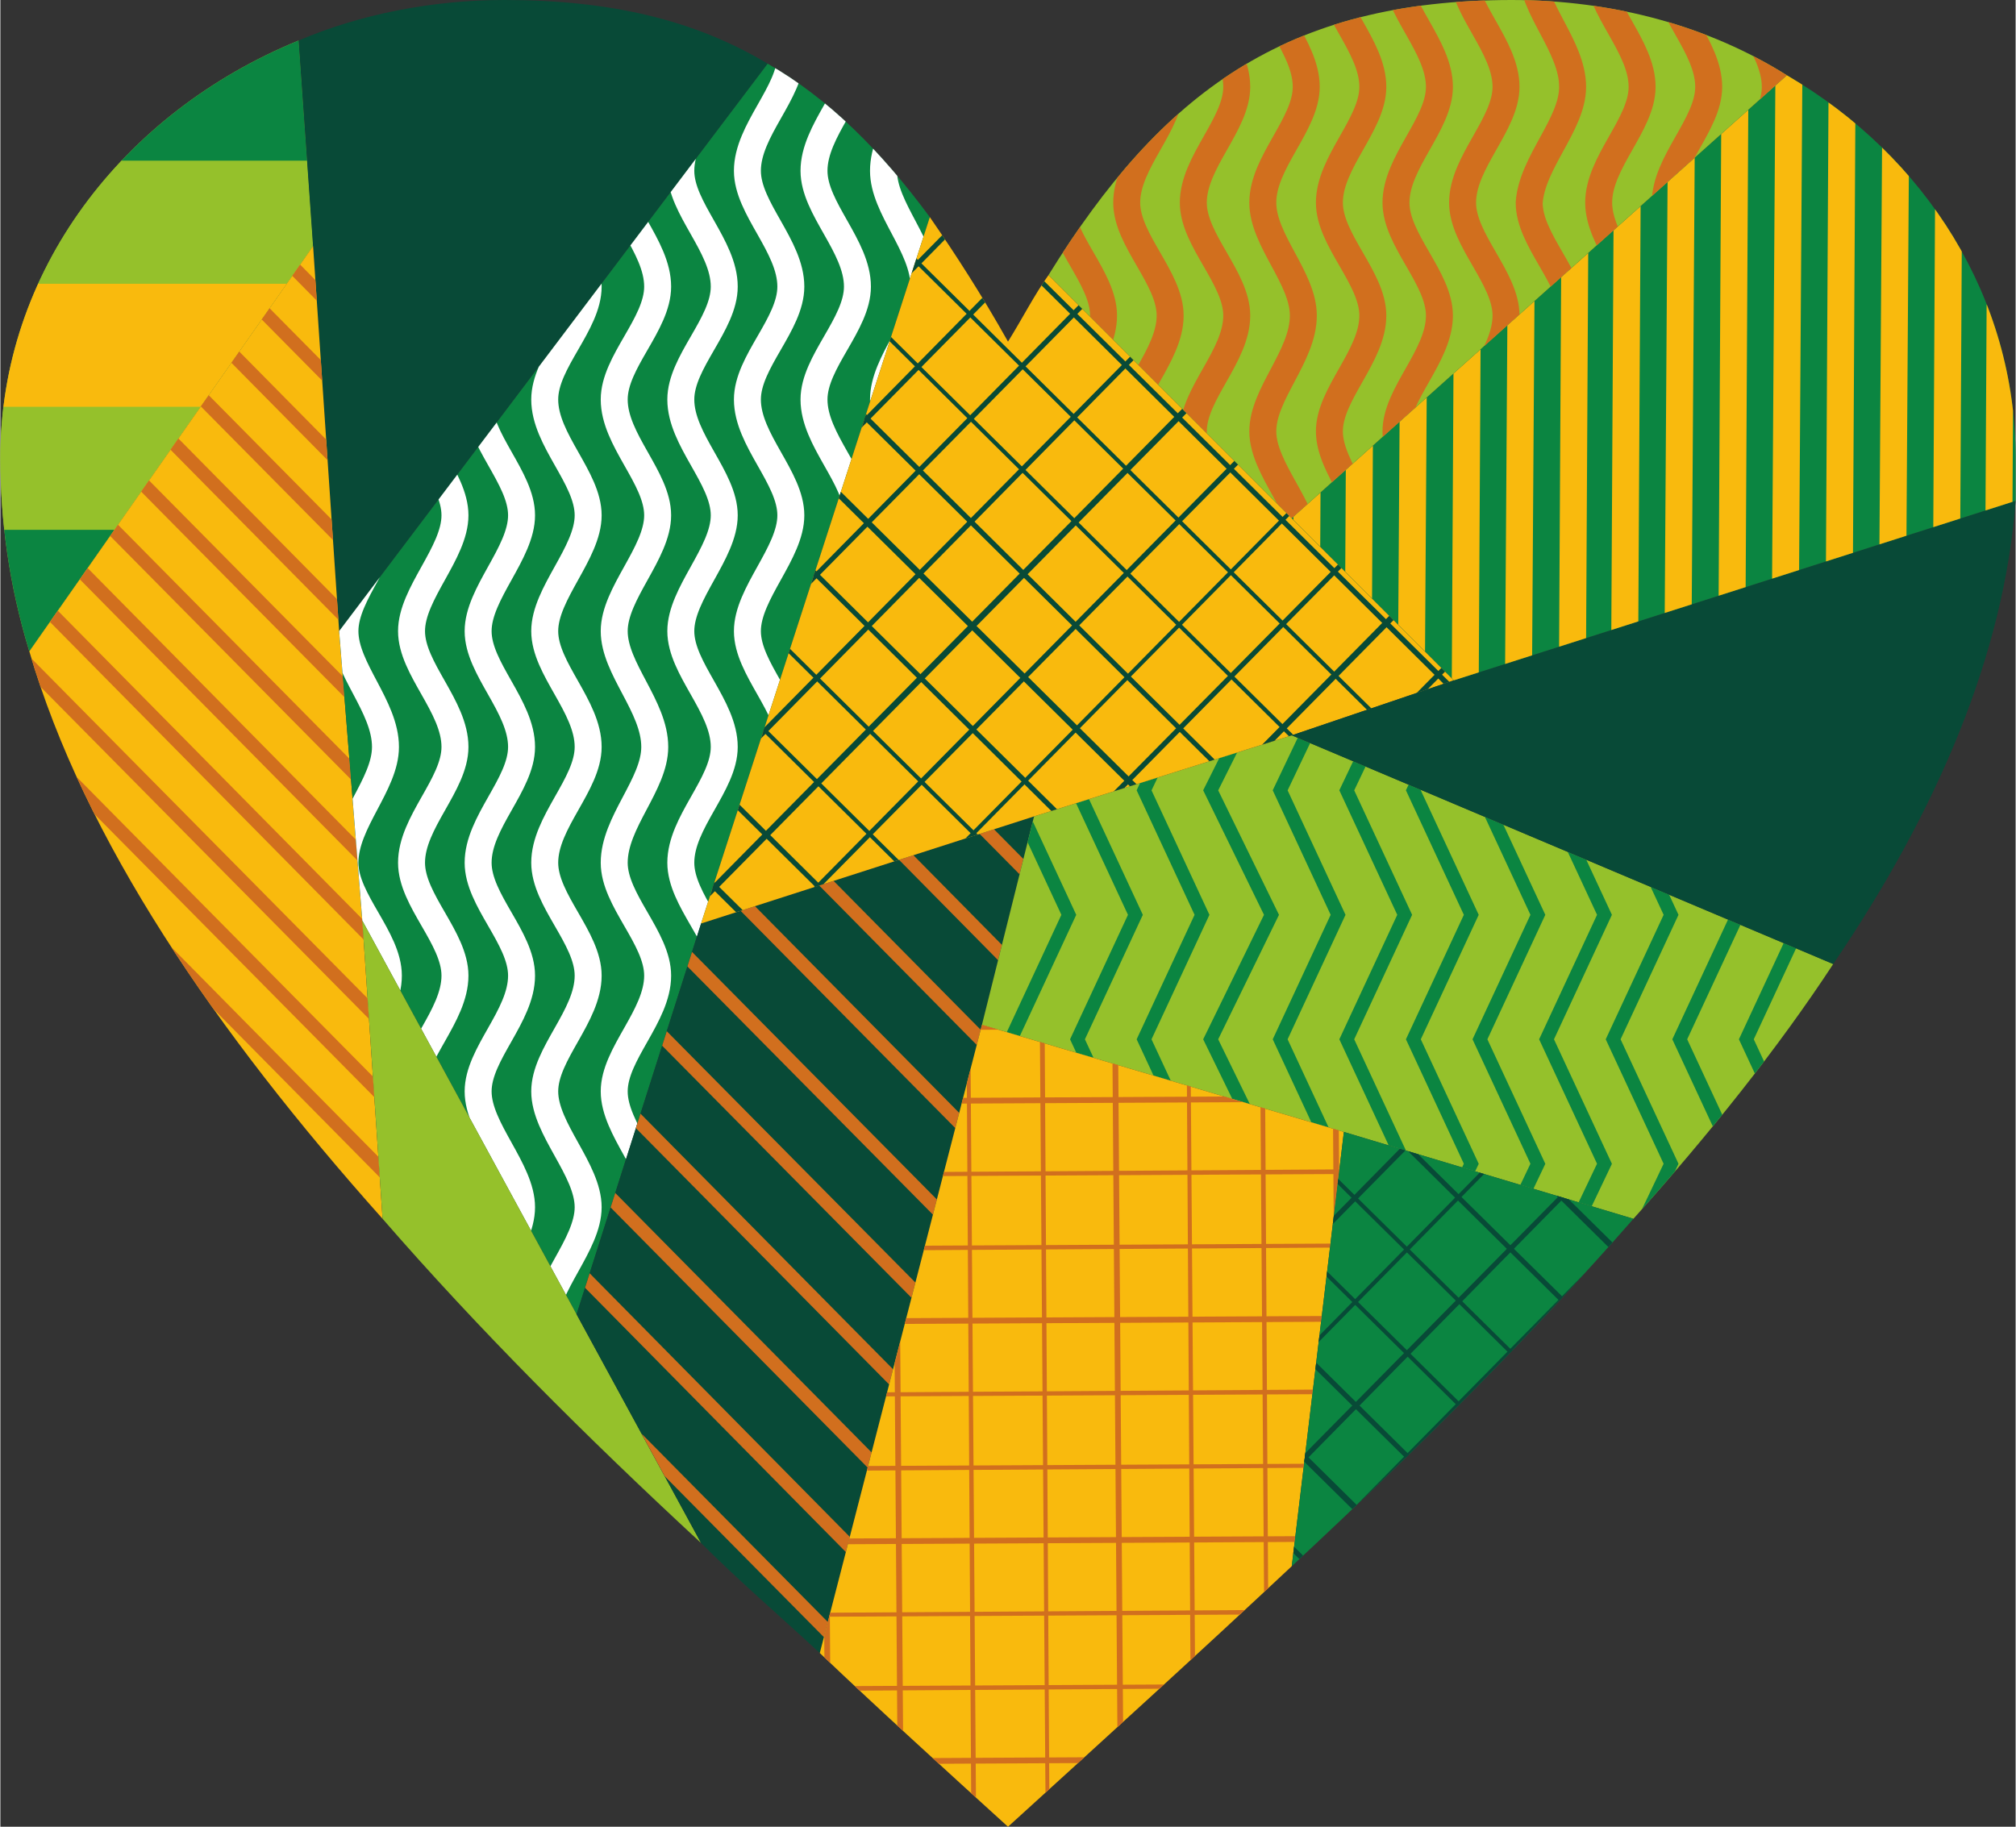 <?xml version="1.0" encoding="UTF-8"?> <svg xmlns="http://www.w3.org/2000/svg" xmlns:xlink="http://www.w3.org/1999/xlink" xml:space="preserve" width="74.758mm" height="67.751mm" version="1.1" style="shape-rendering:geometricPrecision; text-rendering:geometricPrecision; image-rendering:optimizeQuality; fill-rule:evenodd; clip-rule:evenodd" viewBox="0 0 696 631"><rect x="0" y="0" width="696" height="631" fill="#333333" stroke="none"/> <defs> <style type="text/css"> .str4 {stroke:#D16F1E;stroke-width:9.311} .str3 {stroke:#F9BA0D;stroke-width:9.311} .str1 {stroke:white;stroke-width:9.311} .str2 {stroke:#0B8541;stroke-width:4.656} .str0 {stroke:#D16F1E;stroke-width:4.656} .fil0 {fill:none} .fil7 {fill:#084A37} .fil4 {fill:#0B8541} .fil6 {fill:#0B8541} .fil3 {fill:#95C12B} .fil1 {fill:#95C12B} .fil2 {fill:#F9BA0D} .fil5 {fill:#F9BA0D} .fil8 {fill:#084A37;fill-rule:nonzero} .fil9 {fill:#D16F1E;fill-rule:nonzero} </style> <clipPath id="id0"> <path d="M10 225l98 -140 -5 -71c-61,25 -103,80 -103,144 0,22 3,44 10,67z"></path> </clipPath> <clipPath id="id1"> <path d="M117 218l-9 -133 -98 140c19,65 64,131 122,196l-7 -103 -8 -100z"></path> </clipPath> <clipPath id="id2"> <path d="M265 22l-148 196 8 100 74 136 43 -135 79 -244c-17,-23 -35,-41 -56,-53z"></path> </clipPath> <clipPath id="id3"> <path d="M242 319l-43 135 43 79c13,13 27,25 41,38l56 -217 18 -72 -115 37z"></path> </clipPath> <clipPath id="id4"> <path d="M357 282l-18 72 125 37 100 30c26,-29 50,-59 69,-88l-187 -79 -89 28z"></path> </clipPath> <clipPath id="id5"> <path d="M242 319l115 -37 89 -28 56 -19 -56 -56 -84 -84c-5,7 -9,15 -14,23 -9,-16 -18,-30 -27,-43l-79 244z"></path> </clipPath> <clipPath id="id6"> <path d="M339 354l-56 217c21,20 43,40 65,60 33,-30 66,-60 98,-90l18 -150 -125 -37z"></path> </clipPath> <clipPath id="id7"> <path d="M464 391l-18 150c43,-40 83,-80 118,-120l-100 -30z"></path> </clipPath> <clipPath id="id8"> <path d="M502 235l194 -62c0,-5 0,-10 0,-15 0,-55 -31,-104 -79,-132l-171 153 56 56z"></path> </clipPath> <clipPath id="id9"> <path d="M446 179l171 -153c-27,-17 -60,-26 -95,-26 -78,0 -121,32 -160,95l84 84z"></path> </clipPath> </defs> <g id="Слой_x0020_1">  <line class="fil0" x1="103" y1="14" x2="132" y2="421"></line> <line class="fil0" x1="10" y1="225" x2="108" y2="85"></line> <line class="fil0" x1="125" y1="318" x2="242" y2="533"></line> <line class="fil0" x1="199" y1="454" x2="321" y2="75"></line> <line class="fil0" x1="117" y1="218" x2="265" y2="22"></line> <line class="fil0" x1="242" y1="319" x2="696" y2="173"></line> <line class="fil0" x1="502" y1="235" x2="362" y2="95"></line> <line class="fil0" x1="446" y1="179" x2="617" y2="26"></line> <line class="fil0" x1="357" y1="282" x2="283" y2="571"></line> <line class="fil0" x1="339" y1="354" x2="564" y2="421"></line> <line class="fil0" x1="464" y1="391" x2="446" y2="541"></line> <line class="fil0" x1="446" y1="254" x2="633" y2="333"></line> <path class="fil1" d="M10 225l98 -140 -5 -71c-61,25 -103,80 -103,144 0,22 3,44 10,67z"></path> <g style="clip-path:url(#id0)"> <g id="_2623954613120"> <g> <rect class="fil2" transform="matrix(-9.72216E-015 -0.367 0.586 -1.55268E-014 -117.255 310.535)" width="116" height="584"></rect> <rect class="fil3" transform="matrix(-9.72216E-015 -0.367 0.586 -1.55268E-014 -117.255 268.028)" width="116" height="584"></rect> <rect class="fil4" transform="matrix(-9.72216E-015 -0.367 0.586 -1.55268E-014 -117.255 225.521)" width="116" height="584"></rect> <rect class="fil1" transform="matrix(-9.72216E-015 -0.367 0.586 -1.55268E-014 -117.255 183.014)" width="116" height="584"></rect> <rect class="fil5" transform="matrix(-9.72216E-015 -0.367 0.586 -1.55268E-014 -117.255 140.507)" width="116" height="584"></rect> <rect class="fil1" transform="matrix(-9.72216E-015 -0.367 0.586 -1.55268E-014 -117.255 98)" width="116" height="584"></rect> <rect class="fil6" transform="matrix(-9.72216E-015 -0.367 0.586 -1.55268E-014 -117.255 55.493)" width="116" height="584"></rect> <rect class="fil1" transform="matrix(-9.72216E-015 -0.367 0.586 -1.55268E-014 -117.255 12.986)" width="116" height="584"></rect> <rect class="fil5" transform="matrix(-9.72216E-015 -0.367 0.586 -1.55268E-014 -117.255 -29.521)" width="116" height="584"></rect> </g> </g> </g> <path class="fil0" d="M10 225l98 -140 -5 -71c-61,25 -103,80 -103,144 0,22 3,44 10,67z"></path> <path class="fil7" d="M108 85l9 133 148 -196c-25,-15 -54,-22 -91,-22 -25,0 -50,5 -71,14l5 71z"></path> <path class="fil5" d="M117 218l-9 -133 -98 140c19,65 64,131 122,196l-7 -103 -8 -100z"></path> <g style="clip-path:url(#id1)"> <g id="_2623954619904"> <line id="1" class="fil0 str0" x1="579" y1="373" x2="-42" y2="-256"></line> <line class="fil0 str0" x1="567" y1="385" x2="-55" y2="-244"></line> <line class="fil0 str0" x1="554" y1="398" x2="-68" y2="-231"></line> <line class="fil0 str0" x1="541" y1="410" x2="-81" y2="-219"></line> <line class="fil0 str0" x1="197" y1="750" x2="-425" y2="121"></line> <line class="fil0 str0" x1="299" y1="650" x2="-323" y2="20"></line> <line class="fil0 str0" x1="286" y1="662" x2="-335" y2="33"></line> <line class="fil0 str0" x1="503" y1="448" x2="-119" y2="-181"></line> <line class="fil0 str0" x1="490" y1="461" x2="-132" y2="-168"></line> <line class="fil0 str0" x1="477" y1="473" x2="-144" y2="-156"></line> <line class="fil0 str0" x1="465" y1="486" x2="-157" y2="-143"></line> <line class="fil0 str0" x1="452" y1="499" x2="-170" y2="-131"></line> <line class="fil0 str0" x1="439" y1="511" x2="-183" y2="-118"></line> <line class="fil0 str0" x1="426" y1="524" x2="-195" y2="-105"></line> <line class="fil0 str0" x1="414" y1="536" x2="-208" y2="-93"></line> <line class="fil0 str0" x1="401" y1="549" x2="-221" y2="-80"></line> <line class="fil0 str0" x1="388" y1="562" x2="-234" y2="-68"></line> <line class="fil0 str0" x1="375" y1="574" x2="-246" y2="-55"></line> <line class="fil0 str0" x1="363" y1="587" x2="-259" y2="-42"></line> <line class="fil0 str0" x1="350" y1="599" x2="-272" y2="-30"></line> <line class="fil0 str0" x1="337" y1="612" x2="-284" y2="-17"></line> <line class="fil0 str0" x1="324" y1="624" x2="-297" y2="-5"></line> <line class="fil0 str0" x1="312" y1="637" x2="-310" y2="8"></line> <line class="fil0 str0" x1="528" y1="423" x2="-93" y2="-206"></line> <line class="fil0 str0" x1="516" y1="436" x2="-106" y2="-194"></line> <line class="fil0 str0" x1="172" y1="776" x2="-450" y2="146"></line> <line class="fil0 str0" x1="184" y1="763" x2="-437" y2="134"></line> <line class="fil0 str0" x1="592" y1="360" x2="-30" y2="-269"></line> <line class="fil0 str0" x1="261" y1="687" x2="-361" y2="58"></line> <line class="fil0 str0" x1="248" y1="700" x2="-374" y2="71"></line> <line class="fil0 str0" x1="235" y1="713" x2="-386" y2="83"></line> <line class="fil0 str0" x1="223" y1="725" x2="-399" y2="96"></line> <line class="fil0 str0" x1="210" y1="738" x2="-412" y2="109"></line> <line class="fil0 str0" x1="274" y1="675" x2="-348" y2="46"></line> </g> </g> <path class="fil0" d="M117 218l-9 -133 -98 140c19,65 64,131 122,196l-7 -103 -8 -100z"></path> <path class="fil6" d="M265 22l-148 196 8 100 74 136 43 -135 79 -244c-17,-23 -35,-41 -56,-53z"></path> <g style="clip-path:url(#id2)"> <g id="_2622971162400"> <path id="1" class="fil0 str1" d="M-200 -220c-16,14 -31,27 -31,40 0,13 15,26 16,40 0,13 -15,26 -15,40 0,13 15,26 15,39 0,14 -15,27 -15,40 0,13 15,27 15,40 0,13 -15,26 -15,40 0,13 15,26 15,40 0,13 -15,26 -15,39 0,14 15,27 15,40 0,13 -15,27 -15,40 0,13 15,26 15,40 0,13 -15,26 -15,40 0,13 15,26 15,39 0,14 -15,27 -15,40 0,13 15,27 15,40 0,13 -15,27 -15,40 0,13 15,26 15,40 0,13 -15,26 -15,39 0,14 15,27 15,40 0,13 -15,27 -15,40 0,13 15,27 15,40 0,13 -15,26 -30,40"></path> <path class="fil0 str1" d="M-177 -220c-15,14 -31,27 -31,40 0,13 16,26 16,40 1,13 -14,26 -14,40 0,13 15,26 15,39 0,14 -15,27 -15,40 0,13 15,27 15,40 0,13 -15,26 -15,40 0,13 15,26 15,40 0,13 -15,26 -15,39 0,14 15,27 15,40 0,13 -15,27 -15,40 0,13 14,26 14,40 0,13 -14,26 -14,40 0,13 15,26 15,39 0,14 -15,27 -15,40 0,13 15,27 15,40 0,13 -15,27 -15,40 0,13 15,26 15,40 0,13 -15,26 -15,39 0,14 15,27 15,40 0,13 -15,27 -15,40 0,13 15,27 15,40 0,13 -15,26 -30,40"></path> <path class="fil0 str1" d="M683 -220c-16,14 -32,27 -32,40 0,13 16,26 16,40 1,13 -14,26 -14,40 0,13 15,26 15,39 0,14 -15,27 -15,40 0,13 15,27 15,40 0,13 -15,26 -15,40 0,13 15,26 15,40 0,13 -15,26 -15,39 0,14 15,27 15,40 0,13 -15,27 -15,40 0,13 15,26 15,40 0,13 -15,26 -15,40 0,13 15,26 15,39 0,14 -15,27 -15,40 0,13 15,27 15,40 0,13 -15,27 -15,40 0,13 15,26 15,40 0,13 -15,26 -15,39 0,14 15,27 15,40 0,13 -15,27 -15,40 0,13 15,27 15,40 0,13 -15,26 -30,40"></path> <path class="fil0 str1" d="M-130 -220c-16,14 -32,27 -32,40 0,13 16,26 17,40 0,13 -15,26 -15,40 0,13 15,26 15,39 0,14 -15,27 -15,40 0,13 15,27 15,40 0,13 -15,26 -15,40 0,13 15,26 15,40 0,13 -15,26 -15,39 0,14 15,27 15,40 0,13 -15,27 -15,40 0,13 15,26 15,40 0,13 -15,26 -15,40 0,13 15,26 15,39 0,14 -15,27 -15,40 0,13 15,27 15,40 0,13 -15,27 -15,40 0,13 15,26 15,40 0,13 -15,26 -15,39 0,14 15,27 15,40 0,13 -15,27 -15,40 0,13 15,27 15,40 0,13 -15,26 -30,40"></path> <path class="fil0 str1" d="M-107 -220c-16,14 -32,27 -32,40 0,13 16,26 17,40 0,13 -15,26 -15,40 0,13 15,26 15,39 0,14 -15,27 -15,40 0,13 15,27 15,40 0,13 -15,26 -15,40 0,13 15,26 15,40 0,13 -15,26 -15,39 0,14 15,27 15,40 0,13 -15,27 -15,40 0,13 15,26 15,40 0,13 -15,26 -15,40 0,13 15,26 15,39 0,14 -15,27 -15,40 0,13 15,27 15,40 0,13 -15,27 -15,40 0,13 15,26 15,40 0,13 -15,26 -15,39 0,14 15,27 15,40 0,13 -15,27 -15,40 0,13 15,27 15,40 0,13 -15,26 -30,40"></path> <path class="fil0 str1" d="M-84 -220c-15,14 -31,27 -31,40 0,13 16,26 16,40 0,13 -14,26 -14,40 0,13 14,26 14,39 0,14 -14,27 -14,40 0,13 14,27 14,40 0,13 -14,26 -14,40 0,13 14,26 14,40 0,13 -14,26 -14,39 0,14 14,27 14,40 0,13 -14,27 -15,40 0,13 15,26 15,40 0,13 -15,26 -15,40 1,13 15,26 15,39 0,14 -14,27 -14,40 0,13 14,27 14,40 0,13 -14,27 -14,40 0,13 14,26 14,40 0,13 -14,26 -14,39 0,14 14,27 14,40 0,13 -14,27 -14,40 0,13 14,27 14,40 0,13 -14,26 -29,40"></path> <path class="fil0 str1" d="M-60 -220c-16,14 -32,27 -32,40 0,13 16,26 16,40 1,13 -14,26 -14,40 0,13 15,26 15,39 0,14 -15,27 -15,40 0,13 15,27 15,40 0,13 -15,26 -15,40 0,13 15,26 15,40 0,13 -15,26 -15,39 0,14 15,27 15,40 0,13 -15,27 -15,40 0,13 14,26 14,40 0,13 -14,26 -14,40 0,13 15,26 15,39 0,14 -15,27 -15,40 0,13 15,27 15,40 0,13 -15,27 -15,40 0,13 15,26 15,40 0,13 -15,26 -15,39 0,14 15,27 15,40 0,13 -15,27 -15,40 0,13 15,27 15,40 0,13 -15,26 -30,40"></path> <path class="fil0 str1" d="M-37 -220c-16,14 -32,27 -32,40 0,13 16,26 16,40 1,13 -14,26 -14,40 0,13 15,26 15,39 0,14 -15,27 -15,40 0,13 15,27 15,40 0,13 -15,26 -15,40 0,13 15,26 15,40 0,13 -15,26 -15,39 0,14 15,27 15,40 0,13 -15,27 -15,40 0,13 15,26 15,40 0,13 -15,26 -15,40 0,13 15,26 15,39 0,14 -15,27 -15,40 0,13 15,27 15,40 0,13 -15,27 -15,40 0,13 15,26 15,40 0,13 -15,26 -15,39 0,14 15,27 15,40 0,13 -15,27 -15,40 0,13 15,27 15,40 0,13 -15,26 -30,40"></path> <path class="fil0 str1" d="M-14 -220c-16,14 -32,27 -32,40 0,13 16,26 17,40 0,13 -15,26 -15,40 0,13 15,26 15,39 0,14 -15,27 -15,40 0,13 15,27 15,40 0,13 -15,26 -15,40 0,13 15,26 15,40 0,13 -15,26 -15,39 0,14 15,27 15,40 0,13 -15,27 -15,40 0,13 15,26 15,40 0,13 -15,26 -15,40 0,13 15,26 15,39 0,14 -15,27 -15,40 0,13 15,27 15,40 0,13 -15,27 -15,40 0,13 15,26 15,40 0,13 -15,26 -15,39 0,14 15,27 15,40 0,13 -15,27 -15,40 0,13 15,27 15,40 0,13 -15,26 -30,40"></path> <path class="fil0 str1" d="M9 -220c-16,14 -31,27 -31,40 0,13 15,26 16,40 0,13 -15,26 -15,40 0,13 15,26 15,39 0,14 -15,27 -15,40 0,13 15,27 15,40 0,13 -15,26 -15,40 0,13 15,26 15,40 0,13 -15,26 -15,39 0,14 15,27 15,40 0,13 -15,27 -15,40 0,13 15,26 15,40 0,13 -15,26 -15,40 0,13 15,26 15,39 0,14 -15,27 -15,40 0,13 15,27 15,40 0,13 -15,27 -15,40 0,13 15,26 15,40 0,13 -15,26 -15,39 0,14 15,27 15,40 0,13 -15,27 -15,40 0,13 15,27 15,40 0,13 -15,26 -30,40"></path> <path class="fil0 str1" d="M32 -220c-15,14 -31,27 -31,40 0,13 16,26 16,40 1,13 -14,26 -14,40 0,13 15,26 15,39 0,14 -15,27 -15,40 0,13 15,27 15,40 0,13 -15,26 -15,40 0,13 15,26 15,40 0,13 -15,26 -15,39 0,14 15,27 15,40 0,13 -15,27 -15,40 0,13 14,26 14,40 0,13 -14,26 -14,40 0,13 15,26 15,39 0,14 -15,27 -15,40 0,13 15,27 15,40 0,13 -15,27 -15,40 0,13 15,26 15,40 0,13 -15,26 -15,39 0,14 15,27 15,40 0,13 -15,27 -15,40 0,13 15,27 15,40 0,13 -15,26 -30,40"></path> <path class="fil0 str1" d="M56 -220c-16,14 -32,27 -32,40 0,13 16,26 16,40 1,13 -14,26 -14,40 0,13 15,26 15,39 0,14 -15,27 -15,40 0,13 15,27 15,40 0,13 -15,26 -15,40 0,13 15,26 15,40 0,13 -15,26 -15,39 0,14 15,27 15,40 0,13 -15,27 -15,40 0,13 15,26 15,40 0,13 -15,26 -15,40 0,13 15,26 15,39 0,14 -15,27 -15,40 0,13 15,27 15,40 0,13 -15,27 -15,40 0,13 15,26 15,40 0,13 -15,26 -15,39 0,14 15,27 15,40 0,13 -15,27 -15,40 0,13 15,27 15,40 0,13 -15,26 -30,40"></path> <path class="fil0 str1" d="M79 -220c-16,14 -32,27 -32,40 0,13 16,26 17,40 0,13 -15,26 -15,40 0,13 15,26 15,39 0,14 -15,27 -15,40 0,13 15,27 15,40 0,13 -15,26 -15,40 0,13 15,26 15,40 0,13 -15,26 -15,39 0,14 15,27 15,40 0,13 -15,27 -15,40 0,13 15,26 15,40 0,13 -15,26 -15,40 0,13 15,26 15,39 0,14 -15,27 -15,40 0,13 15,27 15,40 0,13 -15,27 -15,40 0,13 15,26 15,40 0,13 -15,26 -15,39 0,14 15,27 15,40 0,13 -15,27 -15,40 0,13 15,27 15,40 0,13 -15,26 -30,40"></path> <path class="fil0 str1" d="M102 -220c-16,14 -32,27 -32,40 0,13 16,26 17,40 0,13 -15,26 -15,40 0,13 15,26 15,39 0,14 -15,27 -15,40 0,13 15,27 15,40 0,13 -15,26 -15,40 0,13 15,26 15,40 0,13 -15,26 -15,39 0,14 15,27 15,40 0,13 -15,27 -15,40 0,13 15,26 15,40 0,13 -15,26 -15,40 0,13 15,26 15,39 0,14 -15,27 -15,40 0,13 15,27 15,40 0,13 -15,27 -15,40 0,13 15,26 15,40 0,13 -15,26 -15,39 0,14 15,27 15,40 0,13 -15,27 -15,40 0,13 15,27 15,40 0,13 -15,26 -30,40"></path> <path class="fil0 str1" d="M125 -220c-15,14 -31,27 -31,40 0,13 16,26 16,40 0,13 -14,26 -14,40 0,13 14,26 14,39 0,14 -14,27 -14,40 0,13 14,27 14,40 0,13 -14,26 -14,40 0,13 14,26 14,40 0,13 -14,26 -14,39 0,14 14,27 14,40 0,13 -14,27 -15,40 0,13 15,26 15,40 0,13 -15,26 -15,40 1,13 15,26 15,39 0,14 -14,27 -14,40 0,13 14,27 14,40 0,13 -14,27 -14,40 0,13 14,26 14,40 0,13 -14,26 -14,39 0,14 14,27 14,40 0,13 -14,27 -14,40 0,13 14,27 14,40 0,13 -14,26 -29,40"></path> <path class="fil0 str1" d="M149 -220c-16,14 -32,27 -32,40 0,13 16,26 16,40 1,13 -14,26 -14,40 0,13 15,26 15,39 0,14 -15,27 -15,40 0,13 15,27 15,40 0,13 -15,26 -15,40 0,13 15,26 15,40 0,13 -15,26 -15,39 0,14 15,27 15,40 0,13 -15,27 -15,40 0,13 14,26 14,40 0,13 -14,26 -14,40 0,13 15,26 15,39 0,14 -15,27 -15,40 0,13 15,27 15,40 0,13 -15,27 -15,40 0,13 15,26 15,40 0,13 -15,26 -15,39 0,14 15,27 15,40 0,13 -15,27 -15,40 0,13 15,27 15,40 0,13 -15,26 -30,40"></path> <path class="fil0 str1" d="M172 -220c-16,14 -32,27 -32,40 0,13 16,26 16,40 1,13 -14,26 -14,40 0,13 15,26 15,39 0,14 -15,27 -15,40 0,13 15,27 15,40 0,13 -15,26 -15,40 0,13 15,26 15,40 0,13 -15,26 -15,39 0,14 15,27 15,40 0,13 -15,27 -15,40 0,13 15,26 15,40 0,13 -15,26 -15,40 0,13 15,26 15,39 0,14 -15,27 -15,40 0,13 15,27 15,40 0,13 -15,27 -15,40 0,13 15,26 15,40 0,13 -15,26 -15,39 0,14 15,27 15,40 0,13 -15,27 -15,40 0,13 15,27 15,40 0,13 -15,26 -30,40"></path> <path class="fil0 str1" d="M195 -220c-16,14 -32,27 -32,40 0,13 16,26 17,40 0,13 -15,26 -15,40 0,13 15,26 15,39 0,14 -15,27 -15,40 0,13 15,27 15,40 0,13 -15,26 -15,40 0,13 15,26 15,40 0,13 -15,26 -15,39 0,14 15,27 15,40 0,13 -15,27 -15,40 0,13 15,26 15,40 0,13 -15,26 -15,40 0,13 15,26 15,39 0,14 -15,27 -15,40 0,13 15,27 15,40 0,13 -15,27 -15,40 0,13 15,26 15,40 0,13 -15,26 -15,39 0,14 15,27 15,40 0,13 -15,27 -15,40 0,13 15,27 15,40 0,13 -15,26 -30,40"></path> <path class="fil0 str1" d="M218 -220c-16,14 -31,27 -31,40 0,13 15,26 16,40 0,13 -15,26 -15,40 0,13 15,26 15,39 0,14 -15,27 -15,40 0,13 15,27 15,40 0,13 -15,26 -15,40 0,13 15,26 15,40 0,13 -15,26 -15,39 0,14 15,27 15,40 0,13 -15,27 -15,40 0,13 15,26 15,40 0,13 -15,26 -15,40 0,13 15,26 15,39 0,14 -15,27 -15,40 0,13 15,27 15,40 0,13 -15,27 -15,40 0,13 15,26 15,40 0,13 -15,26 -15,39 0,14 15,27 15,40 0,13 -15,27 -15,40 0,13 15,27 15,40 0,13 -15,26 -30,40"></path> <path class="fil0 str1" d="M241 -220c-15,14 -31,27 -31,40 0,13 16,26 16,40 1,13 -14,26 -14,40 0,13 15,26 15,39 0,14 -15,27 -15,40 0,13 15,27 15,40 0,13 -15,26 -15,40 0,13 15,26 15,40 0,13 -15,26 -15,39 0,14 15,27 15,40 0,13 -15,27 -15,40 0,13 14,26 14,40 0,13 -14,26 -14,40 0,13 15,26 15,39 0,14 -15,27 -15,40 0,13 15,27 15,40 0,13 -15,27 -15,40 0,13 15,26 15,40 0,13 -15,26 -15,39 0,14 15,27 15,40 0,13 -15,27 -15,40 0,13 15,27 15,40 0,13 -15,26 -30,40"></path> <path class="fil0 str1" d="M265 -220c-16,14 -32,27 -32,40 0,13 16,26 16,40 1,13 -14,26 -14,40 0,13 15,26 15,39 0,14 -15,27 -15,40 0,13 15,27 15,40 0,13 -15,26 -15,40 0,13 15,26 15,40 0,13 -15,26 -15,39 0,14 15,27 15,40 0,13 -15,27 -15,40 0,13 15,26 15,40 0,13 -15,26 -15,40 0,13 15,26 15,39 0,14 -15,27 -15,40 0,13 15,27 15,40 0,13 -15,27 -15,40 0,13 15,26 15,40 0,13 -15,26 -15,39 0,14 15,27 15,40 0,13 -15,27 -15,40 0,13 15,27 15,40 0,13 -15,26 -30,40"></path> <path class="fil0 str1" d="M288 -220c-16,14 -32,27 -32,40 0,13 16,26 17,40 0,13 -15,26 -15,40 0,13 15,26 15,39 0,14 -15,27 -15,40 0,13 15,27 15,40 0,13 -15,26 -15,40 0,13 15,26 15,40 0,13 -15,26 -15,39 0,14 15,27 15,40 0,13 -15,27 -15,40 0,13 15,26 15,40 0,13 -15,26 -15,40 0,13 15,26 15,39 0,14 -15,27 -15,40 0,13 15,27 15,40 0,13 -15,27 -15,40 0,13 15,26 15,40 0,13 -15,26 -15,39 0,14 15,27 15,40 0,13 -15,27 -15,40 0,13 15,27 15,40 0,13 -15,26 -30,40"></path> <path class="fil0 str1" d="M311 -220c-16,14 -32,27 -32,40 0,13 16,26 17,40 0,13 -15,26 -15,40 0,13 15,26 15,39 0,14 -15,27 -15,40 0,13 15,27 15,40 0,13 -15,26 -15,40 0,13 15,26 15,40 0,13 -15,26 -15,39 0,14 15,27 15,40 0,13 -15,27 -15,40 0,13 15,26 15,40 0,13 -15,26 -15,40 0,13 15,26 15,39 0,14 -15,27 -15,40 0,13 15,27 15,40 0,13 -15,27 -15,40 0,13 15,26 15,40 0,13 -15,26 -15,39 0,14 15,27 15,40 0,13 -15,27 -15,40 0,13 15,27 15,40 0,13 -15,26 -30,40"></path> <path class="fil0 str1" d="M334 -220c-15,14 -31,27 -31,40 0,13 16,26 16,40 0,13 -14,26 -14,40 0,13 14,26 14,39 0,14 -14,27 -14,40 0,13 14,27 14,40 0,13 -14,26 -14,40 0,13 14,26 14,40 0,13 -14,26 -14,39 0,14 14,27 14,40 0,13 -14,27 -15,40 0,13 15,26 15,40 0,13 -15,26 -15,40 1,13 15,26 15,39 0,14 -14,27 -14,40 0,13 14,27 14,40 0,13 -14,27 -14,40 0,13 14,26 14,40 0,13 -14,26 -14,39 0,14 14,27 14,40 0,13 -14,27 -14,40 0,13 14,27 14,40 0,13 -14,26 -29,40"></path> <path class="fil0 str1" d="M358 -220c-16,14 -32,27 -32,40 0,13 16,26 16,40 1,13 -14,26 -14,40 0,13 15,26 15,39 0,14 -15,27 -15,40 0,13 15,27 15,40 0,13 -15,26 -15,40 0,13 15,26 15,40 0,13 -15,26 -15,39 0,14 15,27 15,40 0,13 -15,27 -15,40 0,13 14,26 14,40 0,13 -14,26 -14,40 0,13 15,26 15,39 0,14 -15,27 -15,40 0,13 15,27 15,40 0,13 -15,27 -15,40 0,13 15,26 15,40 0,13 -15,26 -15,39 0,14 15,27 15,40 0,13 -15,27 -15,40 0,13 15,27 15,40 0,13 -15,26 -30,40"></path> <path class="fil0 str1" d="M381 -220c-16,14 -32,27 -32,40 0,13 16,26 16,40 1,13 -14,26 -14,40 0,13 15,26 15,39 0,14 -15,27 -15,40 0,13 15,27 15,40 0,13 -15,26 -15,40 0,13 15,26 15,40 0,13 -15,26 -15,39 0,14 15,27 15,40 0,13 -15,27 -15,40 0,13 15,26 15,40 0,13 -15,26 -15,40 0,13 15,26 15,39 0,14 -15,27 -15,40 0,13 15,27 15,40 0,13 -15,27 -15,40 0,13 15,26 15,40 0,13 -15,26 -15,39 0,14 15,27 15,40 0,13 -15,27 -15,40 0,13 15,27 15,40 0,13 -15,26 -30,40"></path> <path class="fil0 str1" d="M404 -220c-16,14 -32,27 -32,40 0,13 16,26 17,40 0,13 -15,26 -15,40 0,13 15,26 15,39 0,14 -15,27 -15,40 0,13 15,27 15,40 0,13 -15,26 -15,40 0,13 15,26 15,40 0,13 -15,26 -15,39 0,14 15,27 15,40 0,13 -15,27 -15,40 0,13 15,26 15,40 0,13 -15,26 -15,40 0,13 15,26 15,39 0,14 -15,27 -15,40 0,13 15,27 15,40 0,13 -15,27 -15,40 0,13 15,26 15,40 0,13 -15,26 -15,39 0,14 15,27 15,40 0,13 -15,27 -15,40 0,13 15,27 15,40 0,13 -15,26 -30,40"></path> <path class="fil0 str1" d="M427 -220c-16,14 -31,27 -31,40 0,13 15,26 16,40 0,13 -15,26 -15,40 0,13 15,26 15,39 0,14 -15,27 -15,40 0,13 15,27 15,40 0,13 -15,26 -15,40 0,13 15,26 15,40 0,13 -15,26 -15,39 0,14 15,27 15,40 0,13 -15,27 -15,40 0,13 15,26 15,40 0,13 -15,26 -15,40 0,13 15,26 15,39 0,14 -15,27 -15,40 0,13 15,27 15,40 0,13 -15,27 -15,40 0,13 15,26 15,40 0,13 -15,26 -15,39 0,14 15,27 15,40 0,13 -15,27 -15,40 0,13 15,27 15,40 0,13 -15,26 -30,40"></path> <path class="fil0 str1" d="M451 -220c-16,14 -32,27 -32,40 0,13 16,26 16,40 1,13 -14,26 -14,40 0,13 15,26 15,39 0,14 -15,27 -15,40 0,13 15,27 15,40 0,13 -15,26 -15,40 0,13 15,26 15,40 0,13 -15,26 -15,39 0,14 15,27 15,40 0,13 -15,27 -15,40 0,13 14,26 14,40 0,13 -14,26 -14,40 0,13 15,26 15,39 0,14 -15,27 -15,40 0,13 15,27 15,40 0,13 -15,27 -15,40 0,13 15,26 15,40 0,13 -15,26 -15,39 0,14 15,27 15,40 0,13 -15,27 -15,40 0,13 15,27 15,40 0,13 -15,26 -30,40"></path> <path class="fil0 str1" d="M474 -220c-16,14 -32,27 -32,40 0,13 16,26 16,40 1,13 -14,26 -14,40 0,13 15,26 15,39 0,14 -15,27 -15,40 0,13 15,27 15,40 0,13 -15,26 -15,40 0,13 15,26 15,40 0,13 -15,26 -15,39 0,14 15,27 15,40 0,13 -15,27 -15,40 0,13 15,26 15,40 0,13 -15,26 -15,40 0,13 15,26 15,39 0,14 -15,27 -15,40 0,13 15,27 15,40 0,13 -15,27 -15,40 0,13 15,26 15,40 0,13 -15,26 -15,39 0,14 15,27 15,40 0,13 -15,27 -15,40 0,13 15,27 15,40 0,13 -15,26 -30,40"></path> <path class="fil0 str1" d="M497 -220c-16,14 -32,27 -32,40 0,13 16,26 17,40 0,13 -15,26 -15,40 0,13 15,26 15,39 0,14 -15,27 -15,40 0,13 15,27 15,40 0,13 -15,26 -15,40 0,13 15,26 15,40 0,13 -15,26 -15,39 0,14 15,27 15,40 0,13 -15,27 -15,40 0,13 15,26 15,40 0,13 -15,26 -15,40 0,13 15,26 15,39 0,14 -15,27 -15,40 0,13 15,27 15,40 0,13 -15,27 -15,40 0,13 15,26 15,40 0,13 -15,26 -15,39 0,14 15,27 15,40 0,13 -15,27 -15,40 0,13 15,27 15,40 0,13 -15,26 -30,40"></path> <path class="fil0 str1" d="M520 -220c-16,14 -32,27 -32,40 0,13 16,26 17,40 0,13 -15,26 -15,40 0,13 15,26 15,39 0,14 -15,27 -15,40 0,13 15,27 15,40 0,13 -15,26 -15,40 0,13 15,26 15,40 0,13 -15,26 -15,39 0,14 15,27 15,40 0,13 -15,27 -15,40 0,13 15,26 15,40 0,13 -15,26 -15,40 0,13 15,26 15,39 0,14 -15,27 -15,40 0,13 15,27 15,40 0,13 -15,27 -15,40 0,13 15,26 15,40 0,13 -15,26 -15,39 0,14 15,27 15,40 0,13 -15,27 -15,40 0,13 15,27 15,40 0,13 -15,26 -30,40"></path> <path class="fil0 str1" d="M543 -220c-15,14 -31,27 -31,40 0,13 16,26 16,40 0,13 -14,26 -14,40 0,13 14,26 14,39 0,14 -14,27 -14,40 0,13 14,27 14,40 0,13 -14,26 -14,40 0,13 14,26 14,40 0,13 -14,26 -14,39 0,14 14,27 14,40 0,13 -14,27 -15,40 0,13 15,26 15,40 0,13 -15,26 -15,40 1,13 15,26 15,39 0,14 -14,27 -14,40 0,13 14,27 14,40 0,13 -14,27 -14,40 0,13 14,26 14,40 0,13 -14,26 -14,39 0,14 14,27 14,40 0,13 -14,27 -14,40 0,13 14,27 14,40 0,13 -14,26 -29,40"></path> <path class="fil0 str1" d="M660 -220c-16,14 -32,27 -32,40 0,13 16,26 16,40 1,13 -14,26 -14,40 0,13 15,26 15,39 0,14 -15,27 -15,40 0,13 15,27 15,40 0,13 -15,26 -15,40 0,13 15,26 15,40 0,13 -15,26 -15,39 0,14 15,27 15,40 0,13 -15,27 -15,40 0,13 14,26 14,40 0,13 -14,26 -14,40 0,13 15,26 15,39 0,14 -15,27 -15,40 0,13 15,27 15,40 0,13 -15,27 -15,40 0,13 15,26 15,40 0,13 -15,26 -15,39 0,14 15,27 15,40 0,13 -15,27 -15,40 0,13 15,27 15,40 0,13 -15,26 -30,40"></path> <path class="fil0 str1" d="M-153 -220c-16,14 -32,27 -32,40 0,13 16,26 16,40 1,13 -14,26 -14,40 0,13 15,26 15,39 0,14 -15,27 -15,40 0,13 15,27 15,40 0,13 -15,26 -15,40 0,13 15,26 15,40 0,13 -15,26 -15,39 0,14 15,27 15,40 0,13 -15,27 -15,40 0,13 15,26 15,40 0,13 -15,26 -15,40 0,13 15,26 15,39 0,14 -15,27 -15,40 0,13 15,27 15,40 0,13 -15,27 -15,40 0,13 15,26 15,40 0,13 -15,26 -15,39 0,14 15,27 15,40 0,13 -15,27 -15,40 0,13 15,27 15,40 0,13 -15,26 -30,40"></path> <path class="fil0 str1" d="M590 -220c-16,14 -32,27 -32,40 0,13 16,26 16,40 1,13 -14,26 -14,40 0,13 15,26 15,39 0,14 -15,27 -15,40 0,13 15,27 15,40 0,13 -15,26 -15,40 0,13 15,26 15,40 0,13 -15,26 -15,39 0,14 15,27 15,40 0,13 -15,27 -15,40 0,13 15,26 15,40 0,13 -15,26 -15,40 0,13 15,26 15,39 0,14 -15,27 -15,40 0,13 15,27 15,40 0,13 -15,27 -15,40 0,13 15,26 15,40 0,13 -15,26 -15,39 0,14 15,27 15,40 0,13 -15,27 -15,40 0,13 15,27 15,40 0,13 -15,26 -30,40"></path> <path class="fil0 str1" d="M613 -220c-16,14 -32,27 -32,40 0,13 16,26 17,40 0,13 -15,26 -15,40 0,13 15,26 15,39 0,14 -15,27 -15,40 0,13 15,27 15,40 0,13 -15,26 -15,40 0,13 15,26 15,40 0,13 -15,26 -15,39 0,14 15,27 15,40 0,13 -15,27 -15,40 0,13 15,26 15,40 0,13 -15,26 -15,40 0,13 15,26 15,39 0,14 -15,27 -15,40 0,13 15,27 15,40 0,13 -15,27 -15,40 0,13 15,26 15,40 0,13 -15,26 -15,39 0,14 15,27 15,40 0,13 -15,27 -15,40 0,13 15,27 15,40 0,13 -15,26 -30,40"></path> <path class="fil0 str1" d="M636 -220c-16,14 -31,27 -31,40 0,13 15,26 16,40 0,13 -15,26 -15,40 0,13 15,26 15,39 0,14 -15,27 -15,40 0,13 15,27 15,40 0,13 -15,26 -15,40 0,13 15,26 15,40 0,13 -15,26 -15,39 0,14 15,27 15,40 0,13 -15,27 -15,40 0,13 15,26 15,40 0,13 -15,26 -15,40 0,13 15,26 15,39 0,14 -15,27 -15,40 0,13 15,27 15,40 0,13 -15,27 -15,40 0,13 15,26 15,40 0,13 -15,26 -15,39 0,14 15,27 15,40 0,13 -15,27 -15,40 0,13 15,27 15,40 0,13 -15,26 -30,40"></path> <path class="fil0 str1" d="M567 -220c-16,14 -32,27 -32,40 0,13 16,26 16,40 1,13 -14,26 -14,40 0,13 15,26 15,39 0,14 -15,27 -15,40 0,13 15,27 15,40 0,13 -15,26 -15,40 0,13 15,26 15,40 0,13 -15,26 -15,39 0,14 15,27 15,40 0,13 -15,27 -15,40 0,13 14,26 14,40 0,13 -14,26 -14,40 0,13 15,26 15,39 0,14 -15,27 -15,40 0,13 15,27 15,40 0,13 -15,27 -15,40 0,13 15,26 15,40 0,13 -15,26 -15,39 0,14 15,27 15,40 0,13 -15,27 -15,40 0,13 15,27 15,40 0,13 -15,26 -30,40"></path> </g> </g> <path class="fil0" d="M265 22l-148 196 8 100 74 136 43 -135 79 -244c-17,-23 -35,-41 -56,-53z"></path> <path class="fil1" d="M199 454l-74 -136 7 103c33,38 70,75 110,112l-43 -79z"></path> <path class="fil7" d="M242 319l-43 135 43 79c13,13 27,25 41,38l56 -217 18 -72 -115 37z"></path> <g style="clip-path:url(#id3)"> <g id="_2624039672160"> <line id="1" class="fil0 str0" x1="1013" y1="599" x2="114" y2="-310"></line> <line class="fil0 str0" x1="995" y1="618" x2="96" y2="-292"></line> <line class="fil0 str0" x1="976" y1="636" x2="77" y2="-274"></line> <line class="fil0 str0" x1="958" y1="654" x2="59" y2="-256"></line> <line class="fil0 str0" x1="460" y1="1145" x2="-438" y2="236"></line> <line class="fil0 str0" x1="608" y1="1000" x2="-291" y2="90"></line> <line class="fil0 str0" x1="589" y1="1018" x2="-309" y2="108"></line> <line class="fil0 str0" x1="903" y1="709" x2="4" y2="-201"></line> <line class="fil0 str0" x1="884" y1="727" x2="-15" y2="-183"></line> <line class="fil0 str0" x1="866" y1="745" x2="-33" y2="-165"></line> <line class="fil0 str0" x1="847" y1="763" x2="-52" y2="-146"></line> <line class="fil0 str0" x1="829" y1="781" x2="-70" y2="-128"></line> <line class="fil0 str0" x1="810" y1="800" x2="-88" y2="-110"></line> <line class="fil0 str0" x1="792" y1="818" x2="-107" y2="-92"></line> <line class="fil0 str0" x1="774" y1="836" x2="-125" y2="-74"></line> <line class="fil0 str0" x1="755" y1="854" x2="-144" y2="-55"></line> <line class="fil0 str0" x1="737" y1="872" x2="-162" y2="-37"></line> <line class="fil0 str0" x1="718" y1="891" x2="-181" y2="-19"></line> <line class="fil0 str0" x1="700" y1="909" x2="-199" y2="-1"></line> <line class="fil0 str0" x1="681" y1="927" x2="-217" y2="17"></line> <line class="fil0 str0" x1="663" y1="945" x2="-236" y2="36"></line> <line class="fil0 str0" x1="645" y1="963" x2="-254" y2="54"></line> <line class="fil0 str0" x1="626" y1="982" x2="-273" y2="72"></line> <line class="fil0 str0" x1="939" y1="672" x2="41" y2="-237"></line> <line class="fil0 str0" x1="921" y1="690" x2="22" y2="-219"></line> <line class="fil0 str0" x1="424" y1="1182" x2="-475" y2="272"></line> <line class="fil0 str0" x1="442" y1="1164" x2="-457" y2="254"></line> <line class="fil0 str0" x1="1031" y1="581" x2="133" y2="-328"></line> <line class="fil0 str0" x1="553" y1="1054" x2="-346" y2="145"></line> <line class="fil0 str0" x1="534" y1="1073" x2="-365" y2="163"></line> <line class="fil0 str0" x1="516" y1="1091" x2="-383" y2="181"></line> <line class="fil0 str0" x1="497" y1="1109" x2="-402" y2="199"></line> <line class="fil0 str0" x1="479" y1="1127" x2="-420" y2="218"></line> <line class="fil0 str0" x1="571" y1="1036" x2="-328" y2="127"></line> </g> </g> <path class="fil0" d="M242 319l-43 135 43 79c13,13 27,25 41,38l56 -217 18 -72 -115 37z"></path> <path class="fil1" d="M357 282l-18 72 125 37 100 30c26,-29 50,-59 69,-88l-187 -79 -89 28z"></path> <g style="clip-path:url(#id4)"> <g id="_2623980134496"> <polyline id="1" class="fil0 str2" points="96,-154 116,-111 96,-68 116,-26 96,17 116,60 96,103 116,145 96,188 116,231 96,273 116,316 96,359 116,402 96,444 116,487 96,530 116,572 96,615 116,658 96,701 116,743 96,786 116,829 "></polyline> <polyline class="fil0 str2" points="903,-154 923,-111 903,-68 923,-26 903,17 923,60 903,103 923,145 903,188 923,231 903,273 923,316 903,359 923,402 903,444 923,487 903,530 923,572 903,615 923,658 903,701 923,743 903,786 923,829 "></polyline> <polyline class="fil0 str2" points="50,-154 70,-111 50,-68 70,-26 50,17 70,60 50,103 70,145 50,188 70,231 50,273 70,316 50,359 70,402 50,444 70,487 50,530 70,572 50,615 70,658 50,701 70,743 50,786 70,829 "></polyline> <polyline class="fil0 str2" points="119,-154 139,-111 119,-68 139,-26 119,17 139,60 119,103 139,145 119,188 139,231 119,273 139,316 119,359 139,402 119,444 139,487 119,530 139,572 119,615 139,658 119,701 139,743 119,786 139,829 "></polyline> <polyline class="fil0 str2" points="142,-154 162,-111 142,-68 162,-26 142,17 162,60 142,103 162,145 142,188 162,231 142,273 162,316 142,359 162,402 142,444 162,487 142,530 162,572 142,615 162,658 142,701 162,743 142,786 162,829 "></polyline> <polyline class="fil0 str2" points="165,-154 185,-111 165,-68 185,-26 165,17 185,60 165,103 185,145 165,188 185,231 165,273 185,316 165,359 185,402 165,444 185,487 165,530 185,572 165,615 185,658 165,701 185,743 165,786 185,829 "></polyline> <polyline class="fil0 str2" points="188,-154 208,-111 188,-68 208,-26 188,17 208,60 188,103 208,145 188,188 208,231 188,273 208,316 188,359 208,402 188,444 208,487 188,530 208,572 188,615 208,658 188,701 208,743 188,786 208,829 "></polyline> <polyline class="fil0 str2" points="211,-154 231,-111 211,-68 231,-26 211,17 231,60 211,103 231,145 211,188 231,231 211,273 231,316 211,359 231,402 211,444 231,487 211,530 231,572 211,615 231,658 211,701 231,743 211,786 231,829 "></polyline> <polyline class="fil0 str2" points="234,-154 254,-111 234,-68 254,-26 234,17 254,60 234,103 254,145 234,188 254,231 234,273 254,316 234,359 254,402 234,444 254,487 234,530 254,572 234,615 254,658 234,701 254,743 234,786 254,829 "></polyline> <polyline class="fil0 str2" points="257,-154 277,-111 257,-68 277,-26 257,17 277,60 257,103 277,145 257,188 277,231 257,273 277,316 257,359 277,402 257,444 277,487 257,530 277,572 257,615 277,658 257,701 277,743 257,786 277,829 "></polyline> <polyline class="fil0 str2" points="280,-154 300,-111 280,-68 300,-26 280,17 300,60 280,103 300,145 280,188 300,231 280,273 300,316 280,359 300,402 280,444 300,487 280,530 300,572 280,615 300,658 280,701 300,743 280,786 300,829 "></polyline> <polyline class="fil0 str2" points="303,-154 323,-111 303,-68 323,-26 303,17 323,60 303,103 323,145 303,188 323,231 303,273 323,316 303,359 323,402 303,444 323,487 303,530 323,572 303,615 323,658 303,701 323,743 303,786 323,829 "></polyline> <polyline class="fil0 str2" points="326,-154 346,-111 326,-68 346,-26 326,17 346,60 326,103 346,145 326,188 346,231 326,273 346,316 326,359 346,402 326,444 346,487 326,530 346,572 326,615 346,658 326,701 346,743 326,786 346,829 "></polyline> <polyline class="fil0 str2" points="349,-154 369,-111 349,-68 369,-26 349,17 369,60 349,103 369,145 349,188 369,231 349,273 369,316 349,359 369,402 349,444 369,487 349,530 369,572 349,615 369,658 349,701 369,743 349,786 369,829 "></polyline> <polyline class="fil0 str2" points="372,-154 392,-111 372,-68 392,-26 372,17 392,60 372,103 392,145 372,188 392,231 372,273 392,316 372,359 392,402 372,444 392,487 372,530 392,572 372,615 392,658 372,701 392,743 372,786 392,829 "></polyline> <polyline class="fil0 str2" points="395,-154 415,-111 395,-68 415,-26 395,17 415,60 395,103 415,145 395,188 415,231 395,273 415,316 395,359 415,402 395,444 415,487 395,530 415,572 395,615 415,658 395,701 415,743 395,786 415,829 "></polyline> <polyline class="fil0 str2" points="418,-154 439,-111 418,-68 439,-26 418,17 439,60 418,103 439,145 418,188 439,231 418,273 439,316 418,359 439,402 418,444 439,487 418,530 439,572 418,615 439,658 418,701 439,743 418,786 439,829 "></polyline> <polyline class="fil0 str2" points="442,-154 462,-111 442,-68 462,-26 442,17 462,60 442,103 462,145 442,188 462,231 442,273 462,316 442,359 462,402 442,444 462,487 442,530 462,572 442,615 462,658 442,701 462,743 442,786 462,829 "></polyline> <polyline class="fil0 str2" points="465,-154 485,-111 465,-68 485,-26 465,17 485,60 465,103 485,145 465,188 485,231 465,273 485,316 465,359 485,402 465,444 485,487 465,530 485,572 465,615 485,658 465,701 485,743 465,786 485,829 "></polyline> <polyline class="fil0 str2" points="488,-154 508,-111 488,-68 508,-26 488,17 508,60 488,103 508,145 488,188 508,231 488,273 508,316 488,359 508,402 488,444 508,487 488,530 508,572 488,615 508,658 488,701 508,743 488,786 508,829 "></polyline> <polyline class="fil0 str2" points="511,-154 531,-111 511,-68 531,-26 511,17 531,60 511,103 531,145 511,188 531,231 511,273 531,316 511,359 531,402 511,444 531,487 511,530 531,572 511,615 531,658 511,701 531,743 511,786 531,829 "></polyline> <polyline class="fil0 str2" points="534,-154 554,-111 534,-68 554,-26 534,17 554,60 534,103 554,145 534,188 554,231 534,273 554,316 534,359 554,402 534,444 554,487 534,530 554,572 534,615 554,658 534,701 554,743 534,786 554,829 "></polyline> <polyline class="fil0 str2" points="557,-154 577,-111 557,-68 577,-26 557,17 577,60 557,103 577,145 557,188 577,231 557,273 577,316 557,359 577,402 557,444 577,487 557,530 577,572 557,615 577,658 557,701 577,743 557,786 577,829 "></polyline> <polyline class="fil0 str2" points="580,-154 600,-111 580,-68 600,-26 580,17 600,60 580,103 600,145 580,188 600,231 580,273 600,316 580,359 600,402 580,444 600,487 580,530 600,572 580,615 600,658 580,701 600,743 580,786 600,829 "></polyline> <polyline class="fil0 str2" points="603,-154 623,-111 603,-68 623,-26 603,17 623,60 603,103 623,145 603,188 623,231 603,273 623,316 603,359 623,402 603,444 623,487 603,530 623,572 603,615 623,658 603,701 623,743 603,786 623,829 "></polyline> <polyline class="fil0 str2" points="626,-154 646,-111 626,-68 646,-26 626,17 646,60 626,103 646,145 626,188 646,231 626,273 646,316 626,359 646,402 626,444 646,487 626,530 646,572 626,615 646,658 626,701 646,743 626,786 646,829 "></polyline> <polyline class="fil0 str2" points="649,-154 669,-111 649,-68 669,-26 649,17 669,60 649,103 669,145 649,188 669,231 649,273 669,316 649,359 669,402 649,444 669,487 649,530 669,572 649,615 669,658 649,701 669,743 649,786 669,829 "></polyline> <polyline class="fil0 str2" points="880,-154 900,-111 880,-68 900,-26 880,17 900,60 880,103 900,145 880,188 900,231 880,273 900,316 880,359 900,402 880,444 900,487 880,530 900,572 880,615 900,658 880,701 900,743 880,786 900,829 "></polyline> <polyline class="fil0 str2" points="73,-154 93,-111 73,-68 93,-26 73,17 93,60 73,103 93,145 73,188 93,231 73,273 93,316 73,359 93,402 73,444 93,487 73,530 93,572 73,615 93,658 73,701 93,743 73,786 93,829 "></polyline> <polyline class="fil0 str2" points="695,-154 715,-111 695,-68 715,-26 695,17 715,60 695,103 715,145 695,188 715,231 695,273 715,316 695,359 715,402 695,444 715,487 695,530 715,572 695,615 715,658 695,701 715,743 695,786 715,829 "></polyline> <polyline class="fil0 str2" points="718,-154 738,-111 718,-68 738,-26 718,17 738,60 718,103 738,145 718,188 738,231 718,273 738,316 718,359 738,402 718,444 738,487 718,530 738,572 718,615 738,658 718,701 738,743 718,786 738,829 "></polyline> <polyline class="fil0 str2" points="741,-154 761,-111 741,-68 761,-26 741,17 761,60 741,103 761,145 741,188 761,231 741,273 761,316 741,359 761,402 741,444 761,487 741,530 761,572 741,615 761,658 741,701 761,743 741,786 761,829 "></polyline> <polyline class="fil0 str2" points="764,-154 784,-111 764,-68 784,-26 764,17 784,60 764,103 784,145 764,188 784,231 764,273 784,316 764,359 784,402 764,444 784,487 764,530 784,572 764,615 784,658 764,701 784,743 764,786 784,829 "></polyline> <polyline class="fil0 str2" points="787,-154 807,-111 787,-68 807,-26 787,17 807,60 787,103 807,145 787,188 807,231 787,273 807,316 787,359 807,402 787,444 807,487 787,530 807,572 787,615 807,658 787,701 807,743 787,786 807,829 "></polyline> <polyline class="fil0 str2" points="810,-154 830,-111 810,-68 830,-26 810,17 830,60 810,103 830,145 810,188 830,231 810,273 830,316 810,359 830,402 810,444 830,487 810,530 830,572 810,615 830,658 810,701 830,743 810,786 830,829 "></polyline> <polyline class="fil0 str2" points="833,-154 853,-111 833,-68 853,-26 833,17 853,60 833,103 853,145 833,188 853,231 833,273 853,316 833,359 853,402 833,444 853,487 833,530 853,572 833,615 853,658 833,701 853,743 833,786 853,829 "></polyline> <polyline class="fil0 str2" points="856,-154 877,-111 856,-68 877,-26 856,17 877,60 856,103 877,145 856,188 877,231 856,273 877,316 856,359 877,402 856,444 877,487 856,530 877,572 856,615 877,658 856,701 877,743 856,786 877,829 "></polyline> <polyline class="fil0 str2" points="672,-154 692,-111 672,-68 692,-26 672,17 692,60 672,103 692,145 672,188 692,231 672,273 692,316 672,359 692,402 672,444 692,487 672,530 692,572 672,615 692,658 672,701 692,743 672,786 692,829 "></polyline> </g> </g> <path class="fil0" d="M357 282l-18 72 125 37 100 30c26,-29 50,-59 69,-88l-187 -79 -89 28z"></path> <path class="fil5" d="M242 319l115 -37 89 -28 56 -19 -56 -56 -84 -84c-5,7 -9,15 -14,23 -9,-16 -18,-30 -27,-43l-79 244z"></path> <g style="clip-path:url(#id5)"> <g id="_2623850910992"> <polygon id="1" class="fil8" points="373,753 -184,202 -181,202 375,753 "></polygon> <polygon class="fil8" points="925,195 368,-356 371,-356 927,195 "></polygon> <polygon class="fil8" points="408,717 -148,166 -146,166 411,717 "></polygon> <polygon class="fil8" points="426,699 -131,148 -128,148 429,699 "></polygon> <polygon class="fil8" points="444,681 -113,130 -110,130 447,681 "></polygon> <polygon class="fil8" points="462,663 -95,112 -92,112 464,663 "></polygon> <polygon class="fil8" points="480,645 -77,94 -75,94 482,645 "></polygon> <polygon class="fil8" points="498,627 -59,76 -57,76 500,627 "></polygon> <polygon class="fil8" points="515,609 -41,58 -39,58 518,609 "></polygon> <polygon class="fil8" points="533,591 -24,40 -21,40 536,591 "></polygon> <polygon class="fil8" points="551,573 -6,22 -3,22 553,573 "></polygon> <polygon class="fil8" points="569,555 12,4 14,4 571,555 "></polygon> <polygon class="fil8" points="587,537 30,-14 32,-14 589,537 "></polygon> <polygon class="fil8" points="693,429 137,-122 139,-122 696,429 "></polygon> <polygon class="fil8" points="711,411 154,-140 157,-140 714,411 "></polygon> <polygon class="fil8" points="729,393 172,-158 175,-158 731,393 "></polygon> <polygon class="fil8" points="747,375 190,-176 192,-176 749,375 "></polygon> <polygon class="fil8" points="765,357 208,-194 210,-194 767,357 "></polygon> <polygon class="fil8" points="782,339 226,-212 228,-212 785,339 "></polygon> <polygon class="fil8" points="800,321 243,-230 246,-230 803,321 "></polygon> <polygon class="fil8" points="818,303 261,-248 264,-248 820,303 "></polygon> <polygon class="fil8" points="836,285 279,-266 282,-266 838,285 "></polygon> <polygon class="fil8" points="854,267 297,-284 299,-284 856,267 "></polygon> <polygon class="fil8" points="871,249 315,-302 317,-302 874,249 "></polygon> <polygon class="fil8" points="889,231 332,-320 335,-320 892,231 "></polygon> <polygon class="fil8" points="907,213 350,-338 353,-338 910,213 "></polygon> <polygon class="fil8" points="391,735 -166,184 -164,184 393,735 "></polygon> <polygon class="fil8" points="622,501 65,-50 68,-50 625,501 "></polygon> <polygon class="fil8" points="640,483 83,-68 86,-68 642,483 "></polygon> <polygon class="fil8" points="658,465 101,-86 103,-86 660,465 "></polygon> <polygon class="fil8" points="676,447 119,-104 121,-104 678,447 "></polygon> <polygon class="fil8" points="604,519 48,-32 50,-32 607,519 "></polygon> <polygon class="fil8" points="940,182 365,765 365,762 940,179 "></polygon> <polygon class="fil8" points="379,-368 -195,215 -195,212 380,-371 "></polygon> <polygon class="fil8" points="903,146 329,729 329,727 903,144 "></polygon> <polygon class="fil8" points="885,129 311,711 311,709 885,126 "></polygon> <polygon class="fil8" points="867,111 293,694 293,691 867,108 "></polygon> <polygon class="fil8" points="849,93 275,676 275,673 849,91 "></polygon> <polygon class="fil8" points="831,75 257,658 257,656 831,73 "></polygon> <polygon class="fil8" points="813,58 239,640 239,638 813,55 "></polygon> <polygon class="fil8" points="795,40 221,623 221,620 795,37 "></polygon> <polygon class="fil8" points="777,22 202,605 203,602 777,20 "></polygon> <polygon class="fil8" points="759,4 184,587 184,585 759,2 "></polygon> <polygon class="fil8" points="741,-13 166,569 166,567 741,-16 "></polygon> <polygon class="fil8" points="723,-31 148,552 148,549 723,-34 "></polygon> <polygon class="fil8" points="614,-137 40,445 40,443 614,-140 "></polygon> <polygon class="fil8" points="596,-155 22,427 22,425 596,-158 "></polygon> <polygon class="fil8" points="578,-173 4,410 4,407 578,-175 "></polygon> <polygon class="fil8" points="560,-191 -14,392 -14,389 560,-193 "></polygon> <polygon class="fil8" points="542,-208 -32,374 -32,372 542,-211 "></polygon> <polygon class="fil8" points="524,-226 -50,357 -50,354 524,-229 "></polygon> <polygon class="fil8" points="506,-244 -69,339 -68,336 506,-246 "></polygon> <polygon class="fil8" points="488,-262 -87,321 -87,319 488,-264 "></polygon> <polygon class="fil8" points="470,-279 -105,303 -105,301 470,-282 "></polygon> <polygon class="fil8" points="452,-297 -123,286 -123,283 452,-300 "></polygon> <polygon class="fil8" points="434,-315 -141,268 -141,265 434,-317 "></polygon> <polygon class="fil8" points="416,-333 -159,250 -159,248 416,-335 "></polygon> <polygon class="fil8" points="398,-350 -177,232 -177,230 398,-353 "></polygon> <polygon class="fil8" points="922,164 347,747 347,744 922,162 "></polygon> <polygon class="fil8" points="687,-67 112,516 112,514 687,-69 "></polygon> <polygon class="fil8" points="669,-84 94,498 94,496 669,-87 "></polygon> <polygon class="fil8" points="651,-102 76,481 76,478 651,-105 "></polygon> <polygon class="fil8" points="632,-120 58,463 58,460 632,-122 "></polygon> <polygon class="fil8" points="705,-49 130,534 130,531 705,-51 "></polygon> </g> </g> <path class="fil0" d="M242 319l115 -37 89 -28 56 -19 -56 -56 -84 -84c-5,7 -9,15 -14,23 -9,-16 -18,-30 -27,-43l-79 244z"></path> <path class="fil5" d="M339 354l-56 217c21,20 43,40 65,60 33,-30 66,-60 98,-90l18 -150 -125 -37z"></path> <g style="clip-path:url(#id6)"> <g id="_2624061138368"> <polygon id="1" class="fil9" points="767,885 -16,889 -14,888 769,883 "></polygon> <polygon class="fil9" points="763,100 -20,105 -19,103 765,99 "></polygon> <polygon class="fil9" points="767,835 -16,839 -15,837 769,833 "></polygon> <polygon class="fil9" points="767,809 -17,813 -15,812 768,807 "></polygon> <polygon class="fil9" points="766,784 -17,788 -15,786 768,782 "></polygon> <polygon class="fil9" points="766,759 -17,763 -15,761 768,757 "></polygon> <polygon class="fil9" points="766,733 -17,738 -15,736 768,732 "></polygon> <polygon class="fil9" points="766,708 -17,712 -15,710 768,706 "></polygon> <polygon class="fil9" points="766,683 -17,687 -15,685 768,681 "></polygon> <polygon class="fil9" points="766,657 -17,662 -16,660 768,656 "></polygon> <polygon class="fil9" points="766,632 -17,636 -16,635 767,630 "></polygon> <polygon class="fil9" points="766,607 -18,611 -16,609 767,605 "></polygon> <polygon class="fil9" points="765,581 -18,586 -16,584 767,580 "></polygon> <polygon class="fil9" points="765,429 -19,434 -17,432 766,428 "></polygon> <polygon class="fil9" points="764,404 -19,408 -17,407 766,402 "></polygon> <polygon class="fil9" points="764,379 -19,383 -17,381 766,377 "></polygon> <polygon class="fil9" points="764,353 -19,358 -17,356 766,352 "></polygon> <polygon class="fil9" points="764,328 -19,332 -17,331 766,326 "></polygon> <polygon class="fil9" points="764,303 -19,307 -18,305 766,301 "></polygon> <polygon class="fil9" points="764,278 -19,282 -18,280 765,276 "></polygon> <polygon class="fil9" points="764,252 -20,256 -18,255 765,250 "></polygon> <polygon class="fil9" points="763,227 -20,231 -18,229 765,225 "></polygon> <polygon class="fil9" points="763,202 -20,206 -18,204 765,200 "></polygon> <polygon class="fil9" points="763,176 -20,181 -18,179 765,174 "></polygon> <polygon class="fil9" points="763,151 -20,155 -18,153 765,149 "></polygon> <polygon class="fil9" points="763,126 -20,130 -18,128 765,124 "></polygon> <polygon class="fil9" points="767,860 -16,864 -14,862 769,858 "></polygon> <polygon class="fil9" points="765,531 -18,535 -16,533 767,529 "></polygon> <polygon class="fil9" points="765,505 -18,510 -16,508 767,504 "></polygon> <polygon class="fil9" points="765,480 -18,484 -17,483 767,478 "></polygon> <polygon class="fil9" points="765,455 -18,459 -17,457 766,453 "></polygon> <polygon class="fil9" points="765,556 -18,560 -16,559 767,554 "></polygon> <polygon class="fil9" points="764,80 770,899 768,897 762,79 "></polygon> <polygon class="fil9" points="-21,88 -15,906 -17,904 -23,86 "></polygon> <polygon class="fil9" points="713,81 719,899 717,897 711,79 "></polygon> <polygon class="fil9" points="688,81 694,899 692,898 686,79 "></polygon> <polygon class="fil9" points="662,81 668,900 667,898 661,80 "></polygon> <polygon class="fil9" points="637,82 643,900 641,898 635,80 "></polygon> <polygon class="fil9" points="612,82 618,900 616,898 610,80 "></polygon> <polygon class="fil9" points="587,82 592,900 591,898 585,80 "></polygon> <polygon class="fil9" points="561,82 567,901 565,899 559,80 "></polygon> <polygon class="fil9" points="536,83 542,901 540,899 534,81 "></polygon> <polygon class="fil9" points="511,83 516,901 515,899 509,81 "></polygon> <polygon class="fil9" points="485,83 491,901 489,899 484,81 "></polygon> <polygon class="fil9" points="460,83 466,901 464,900 458,81 "></polygon> <polygon class="fil9" points="308,85 314,903 312,901 306,83 "></polygon> <polygon class="fil9" points="283,85 289,903 287,901 281,83 "></polygon> <polygon class="fil9" points="257,85 263,903 261,902 256,83 "></polygon> <polygon class="fil9" points="232,85 238,904 236,902 230,83 "></polygon> <polygon class="fil9" points="207,86 213,904 211,902 205,84 "></polygon> <polygon class="fil9" points="181,86 187,904 185,902 180,84 "></polygon> <polygon class="fil9" points="156,86 162,904 160,902 154,84 "></polygon> <polygon class="fil9" points="131,86 137,904 135,903 129,84 "></polygon> <polygon class="fil9" points="105,86 111,905 110,903 104,85 "></polygon> <polygon class="fil9" points="80,87 86,905 84,903 78,85 "></polygon> <polygon class="fil9" points="55,87 61,905 59,903 53,85 "></polygon> <polygon class="fil9" points="30,87 35,905 34,904 28,85 "></polygon> <polygon class="fil9" points="4,87 10,906 8,904 2,86 "></polygon> <polygon class="fil9" points="738,81 744,899 743,897 737,79 "></polygon> <polygon class="fil9" points="409,84 415,902 413,900 408,82 "></polygon> <polygon class="fil9" points="384,84 390,902 388,900 382,82 "></polygon> <polygon class="fil9" points="359,84 364,902 363,901 357,82 "></polygon> <polygon class="fil9" points="333,84 339,903 337,901 332,83 "></polygon> <polygon class="fil9" points="435,83 440,902 439,900 433,82 "></polygon> </g> </g> <path class="fil0" d="M339 354l-56 217c21,20 43,40 65,60 33,-30 66,-60 98,-90l18 -150 -125 -37z"></path> <path class="fil6" d="M464 391l-18 150c43,-40 83,-80 118,-120l-100 -30z"></path> <g style="clip-path:url(#id7)"> <g id="_2624094109392"> <polygon id="1" class="fil8" points="506,1022 -51,472 -49,472 508,1022 "></polygon> <polygon class="fil8" points="1058,464 501,-86 503,-86 1060,464 "></polygon> <polygon class="fil8" points="541,986 -15,436 -13,436 544,986 "></polygon> <polygon class="fil8" points="559,968 2,418 5,418 562,968 "></polygon> <polygon class="fil8" points="577,950 20,400 23,400 579,950 "></polygon> <polygon class="fil8" points="595,932 38,382 40,382 597,932 "></polygon> <polygon class="fil8" points="613,914 56,364 58,364 615,914 "></polygon> <polygon class="fil8" points="630,896 74,346 76,346 633,896 "></polygon> <polygon class="fil8" points="648,878 91,328 94,328 651,878 "></polygon> <polygon class="fil8" points="666,860 109,310 112,310 668,860 "></polygon> <polygon class="fil8" points="684,842 127,292 129,292 686,842 "></polygon> <polygon class="fil8" points="702,824 145,274 147,274 704,824 "></polygon> <polygon class="fil8" points="719,806 163,256 165,256 722,806 "></polygon> <polygon class="fil8" points="826,698 269,148 272,148 829,698 "></polygon> <polygon class="fil8" points="844,680 287,130 290,130 846,680 "></polygon> <polygon class="fil8" points="862,662 305,112 307,112 864,662 "></polygon> <polygon class="fil8" points="880,644 323,94 325,94 882,644 "></polygon> <polygon class="fil8" points="897,626 341,76 343,76 900,626 "></polygon> <polygon class="fil8" points="915,608 358,58 361,58 918,608 "></polygon> <polygon class="fil8" points="933,590 376,40 379,40 935,590 "></polygon> <polygon class="fil8" points="951,572 394,22 397,22 953,572 "></polygon> <polygon class="fil8" points="969,554 412,4 414,4 971,554 "></polygon> <polygon class="fil8" points="986,536 430,-14 432,-14 989,536 "></polygon> <polygon class="fil8" points="1004,518 447,-32 450,-32 1007,518 "></polygon> <polygon class="fil8" points="1022,500 465,-50 468,-50 1025,500 "></polygon> <polygon class="fil8" points="1040,482 483,-68 486,-68 1042,482 "></polygon> <polygon class="fil8" points="523,1004 -33,454 -31,454 526,1004 "></polygon> <polygon class="fil8" points="755,770 198,220 201,220 757,770 "></polygon> <polygon class="fil8" points="773,752 216,202 218,202 775,752 "></polygon> <polygon class="fil8" points="791,734 234,184 236,184 793,734 "></polygon> <polygon class="fil8" points="808,716 252,166 254,166 811,716 "></polygon> <polygon class="fil8" points="737,788 180,238 183,238 740,788 "></polygon> <polygon class="fil8" points="1072,451 498,1034 498,1031 1072,448 "></polygon> <polygon class="fil8" points="512,-99 -62,484 -62,481 512,-101 "></polygon> <polygon class="fil8" points="1036,415 462,998 462,996 1036,413 "></polygon> <polygon class="fil8" points="1018,398 444,980 444,978 1018,395 "></polygon> <polygon class="fil8" points="1000,380 426,963 426,960 1000,377 "></polygon> <polygon class="fil8" points="982,362 408,945 408,942 982,360 "></polygon> <polygon class="fil8" points="964,345 390,927 390,925 964,342 "></polygon> <polygon class="fil8" points="946,327 371,909 372,907 946,324 "></polygon> <polygon class="fil8" points="928,309 353,892 353,889 928,307 "></polygon> <polygon class="fil8" points="910,291 335,874 335,871 910,289 "></polygon> <polygon class="fil8" points="892,274 317,856 317,854 892,271 "></polygon> <polygon class="fil8" points="874,256 299,839 299,836 874,253 "></polygon> <polygon class="fil8" points="856,238 281,821 281,818 856,236 "></polygon> <polygon class="fil8" points="747,132 173,714 173,712 747,129 "></polygon> <polygon class="fil8" points="729,114 155,697 155,694 729,111 "></polygon> <polygon class="fil8" points="711,96 137,679 137,676 711,94 "></polygon> <polygon class="fil8" points="693,78 119,661 119,659 693,76 "></polygon> <polygon class="fil8" points="675,61 100,643 100,641 675,58 "></polygon> <polygon class="fil8" points="657,43 82,626 82,623 657,40 "></polygon> <polygon class="fil8" points="639,25 64,608 64,605 639,23 "></polygon> <polygon class="fil8" points="621,7 46,590 46,588 621,5 "></polygon> <polygon class="fil8" points="603,-10 28,572 28,570 603,-13 "></polygon> <polygon class="fil8" points="585,-28 10,555 10,552 585,-31 "></polygon> <polygon class="fil8" points="567,-46 -8,537 -8,534 567,-48 "></polygon> <polygon class="fil8" points="548,-63 -26,519 -26,517 549,-66 "></polygon> <polygon class="fil8" points="530,-81 -44,501 -44,499 530,-84 "></polygon> <polygon class="fil8" points="1054,433 480,1016 480,1013 1054,431 "></polygon> <polygon class="fil8" points="819,203 245,785 245,783 820,200 "></polygon> <polygon class="fil8" points="801,185 227,768 227,765 801,182 "></polygon> <polygon class="fil8" points="783,167 209,750 209,747 783,165 "></polygon> <polygon class="fil8" points="765,149 191,732 191,730 765,147 "></polygon> <polygon class="fil8" points="838,220 263,803 263,801 838,218 "></polygon> </g> </g> <path class="fil0" d="M464 391l-18 150c43,-40 83,-80 118,-120l-100 -30z"></path> <path class="fil7" d="M446 254l187 79c36,-53 59,-107 63,-160l-194 62 -56 19z"></path> <path class="fil6" d="M502 235l194 -62c0,-5 0,-10 0,-15 0,-55 -31,-104 -79,-132l-171 153 56 56z"></path> <g style="clip-path:url(#id8)"> <g id="_2623355144112"> <line id="1" class="fil0 str3" x1="854" y1="587" x2="859" y2="-323"></line> <line class="fil0 str3" x1="835" y1="587" x2="841" y2="-323"></line> <line class="fil0 str3" x1="817" y1="587" x2="822" y2="-323"></line> <line class="fil0 str3" x1="799" y1="587" x2="804" y2="-323"></line> <line class="fil0 str3" x1="301" y1="584" x2="307" y2="-326"></line> <line class="fil0 str3" x1="449" y1="585" x2="454" y2="-325"></line> <line class="fil0 str3" x1="430" y1="585" x2="436" y2="-325"></line> <line class="fil0 str3" x1="743" y1="587" x2="749" y2="-323"></line> <line class="fil0 str3" x1="725" y1="586" x2="730" y2="-323"></line> <line class="fil0 str3" x1="706" y1="586" x2="712" y2="-324"></line> <line class="fil0 str3" x1="688" y1="586" x2="693" y2="-324"></line> <line class="fil0 str3" x1="670" y1="586" x2="675" y2="-324"></line> <line class="fil0 str3" x1="651" y1="586" x2="657" y2="-324"></line> <line class="fil0 str3" x1="633" y1="586" x2="638" y2="-324"></line> <line class="fil0 str3" x1="614" y1="586" x2="620" y2="-324"></line> <line class="fil0 str3" x1="596" y1="586" x2="601" y2="-324"></line> <line class="fil0 str3" x1="577" y1="586" x2="583" y2="-324"></line> <line class="fil0 str3" x1="559" y1="585" x2="564" y2="-324"></line> <line class="fil0 str3" x1="541" y1="585" x2="546" y2="-325"></line> <line class="fil0 str3" x1="522" y1="585" x2="528" y2="-325"></line> <line class="fil0 str3" x1="504" y1="585" x2="509" y2="-325"></line> <line class="fil0 str3" x1="485" y1="585" x2="491" y2="-325"></line> <line class="fil0 str3" x1="467" y1="585" x2="472" y2="-325"></line> <line class="fil0 str3" x1="780" y1="587" x2="786" y2="-323"></line> <line class="fil0 str3" x1="762" y1="587" x2="767" y2="-323"></line> <line class="fil0 str3" x1="264" y1="584" x2="270" y2="-326"></line> <line class="fil0 str3" x1="283" y1="584" x2="288" y2="-326"></line> <line class="fil0 str3" x1="872" y1="587" x2="878" y2="-323"></line> <line class="fil0 str3" x1="393" y1="585" x2="399" y2="-325"></line> <line class="fil0 str3" x1="375" y1="584" x2="380" y2="-326"></line> <line class="fil0 str3" x1="356" y1="584" x2="362" y2="-326"></line> <line class="fil0 str3" x1="338" y1="584" x2="343" y2="-326"></line> <line class="fil0 str3" x1="320" y1="584" x2="325" y2="-326"></line> <line class="fil0 str3" x1="412" y1="585" x2="417" y2="-325"></line> </g> </g> <path class="fil0" d="M502 235l194 -62c0,-5 0,-10 0,-15 0,-55 -31,-104 -79,-132l-171 153 56 56z"></path> <path class="fil1" d="M446 179l171 -153c-27,-17 -60,-26 -95,-26 -78,0 -121,32 -160,95l84 84z"></path> <g style="clip-path:url(#id9)"> <g id="_2623949817008"> <path id="1" class="fil0 str4" d="M71 -368c-16,13 -32,26 -32,40 0,13 16,26 16,39 1,14 -14,27 -14,40 0,13 15,27 15,40 0,13 -15,26 -15,40 0,13 15,26 15,39 0,14 -15,27 -15,40 0,14 15,27 15,40 0,13 -15,27 -15,40 0,13 15,26 15,40 0,13 -15,26 -15,40 0,13 15,26 15,39 0,14 -15,27 -15,40 0,13 15,27 15,40 0,13 -15,26 -15,40 0,13 15,26 15,40 0,13 -15,26 -15,39 0,14 15,27 15,40 0,13 -15,27 -15,40 0,13 15,26 15,40 0,13 -15,26 -15,40 0,13 15,26 15,39 0,14 -15,27 -30,40"></path> <path class="fil0 str4" d="M94 -368c-16,13 -32,26 -32,40 0,13 16,26 17,39 0,14 -15,27 -15,40 0,13 15,27 15,40 0,13 -15,26 -15,40 0,13 15,26 15,39 0,14 -15,27 -15,40 0,14 15,27 15,40 0,13 -15,27 -15,40 0,13 15,26 15,40 0,13 -15,26 -15,40 0,13 15,26 15,39 0,14 -15,27 -15,40 0,13 15,27 15,40 0,13 -15,26 -15,40 0,13 15,26 15,40 0,13 -15,26 -15,39 0,14 15,27 15,40 0,13 -15,27 -15,40 0,13 15,26 15,40 0,13 -15,26 -15,40 0,13 15,26 15,39 0,14 -15,27 -30,40"></path> <path class="fil0 str4" d="M953 -368c-16,13 -32,26 -32,40 0,13 16,26 17,39 0,14 -15,27 -15,40 0,13 15,27 15,40 0,13 -15,26 -15,40 0,13 15,26 15,39 0,14 -15,27 -15,40 0,14 15,27 15,40 0,13 -15,27 -15,40 0,13 15,26 15,40 0,13 -15,26 -15,40 0,13 15,26 15,39 0,14 -15,27 -15,40 0,13 15,27 15,40 0,13 -15,26 -15,40 0,13 15,26 15,40 0,13 -15,26 -15,39 0,14 15,27 15,40 0,13 -15,27 -15,40 0,13 15,26 15,40 0,13 -15,26 -15,40 0,13 15,26 15,39 0,14 -15,27 -30,40"></path> <path class="fil0 str4" d="M140 -368c-16,13 -31,26 -31,40 0,13 15,26 16,39 0,14 -15,27 -15,40 0,13 15,27 15,40 0,13 -15,26 -15,40 0,13 15,26 15,39 0,14 -15,27 -15,40 0,14 15,27 15,40 0,13 -15,27 -15,40 0,13 15,26 15,40 0,13 -15,26 -15,40 0,13 15,26 15,39 0,14 -15,27 -15,40 0,13 15,27 15,40 0,13 -15,26 -15,40 0,13 15,26 15,40 0,13 -15,26 -15,39 0,14 15,27 15,40 0,13 -15,27 -15,40 0,13 15,26 15,40 0,13 -15,26 -15,40 0,13 15,26 15,39 0,14 -15,27 -29,40"></path> <path class="fil0 str4" d="M164 -368c-16,13 -32,26 -32,40 0,13 16,26 16,39 1,14 -14,27 -14,40 0,13 15,27 15,40 0,13 -15,26 -15,40 0,13 15,26 15,39 0,14 -15,27 -15,40 0,14 15,27 15,40 0,13 -15,27 -15,40 0,13 15,26 15,40 0,13 -15,26 -15,40 0,13 14,26 14,39 0,14 -14,27 -14,40 0,13 15,27 15,40 0,13 -15,26 -15,40 0,13 15,26 15,40 0,13 -15,26 -15,39 0,14 15,27 15,40 0,13 -15,27 -15,40 0,13 15,26 15,40 0,13 -15,26 -15,40 0,13 15,26 15,39 0,14 -15,27 -30,40"></path> <path class="fil0 str4" d="M187 -368c-16,13 -32,26 -32,40 0,13 16,26 16,39 1,14 -14,27 -14,40 0,13 15,27 15,40 0,13 -15,26 -15,40 0,13 15,26 15,39 0,14 -15,27 -15,40 0,14 15,27 15,40 0,13 -15,27 -15,40 0,13 15,26 15,40 0,13 -15,26 -15,40 0,13 15,26 15,39 0,14 -15,27 -15,40 0,13 15,27 15,40 0,13 -15,26 -15,40 0,13 15,26 15,40 0,13 -15,26 -15,39 0,14 15,27 15,40 0,13 -15,27 -15,40 0,13 15,26 15,40 0,13 -15,26 -15,40 0,13 15,26 15,39 0,14 -15,27 -30,40"></path> <path class="fil0 str4" d="M210 -368c-16,13 -32,26 -32,40 0,13 16,26 17,39 0,14 -15,27 -15,40 0,13 15,27 15,40 0,13 -15,26 -15,40 0,13 15,26 15,39 0,14 -15,27 -15,40 0,14 15,27 15,40 0,13 -15,27 -15,40 0,13 15,26 15,40 0,13 -15,26 -15,40 0,13 15,26 15,39 0,14 -15,27 -15,40 0,13 15,27 15,40 0,13 -15,26 -15,40 0,13 15,26 15,40 0,13 -15,26 -15,39 0,14 15,27 15,40 0,13 -15,27 -15,40 0,13 15,26 15,40 0,13 -15,26 -15,40 0,13 15,26 15,39 0,14 -15,27 -30,40"></path> <path class="fil0 str4" d="M233 -368c-16,13 -31,26 -31,40 0,13 15,26 16,39 0,14 -15,27 -15,40 0,13 15,27 15,40 0,13 -15,26 -15,40 0,13 15,26 15,39 0,14 -15,27 -15,40 0,14 15,27 15,40 0,13 -15,27 -15,40 0,13 15,26 15,40 0,13 -15,26 -15,40 0,13 15,26 15,39 0,14 -15,27 -15,40 0,13 15,27 15,40 0,13 -15,26 -15,40 0,13 15,26 15,40 0,13 -15,26 -15,39 0,14 15,27 15,40 0,13 -15,27 -15,40 0,13 15,26 15,40 0,13 -15,26 -15,40 0,13 15,26 15,39 0,14 -15,27 -30,40"></path> <path class="fil0 str4" d="M256 -368c-15,13 -31,26 -31,40 0,13 16,26 16,39 1,14 -14,27 -14,40 0,13 15,27 15,40 0,13 -15,26 -15,40 0,13 15,26 15,39 0,14 -15,27 -15,40 0,14 15,27 15,40 0,13 -15,27 -15,40 0,13 15,26 15,40 0,13 -15,26 -15,40 0,13 14,26 14,39 0,14 -14,27 -14,40 0,13 15,27 15,40 0,13 -15,26 -15,40 0,13 15,26 15,40 0,13 -15,26 -15,39 0,14 15,27 15,40 0,13 -15,27 -15,40 0,13 15,26 15,40 0,13 -15,26 -15,40 0,13 15,26 15,39 0,14 -15,27 -30,40"></path> <path class="fil0 str4" d="M280 -368c-16,13 -32,26 -32,40 0,13 16,26 16,39 1,14 -14,27 -14,40 0,13 15,27 15,40 0,13 -15,26 -15,40 0,13 15,26 15,39 0,14 -15,27 -15,40 0,14 15,27 15,40 0,13 -15,27 -15,40 0,13 15,26 15,40 0,13 -15,26 -15,40 0,13 15,26 15,39 0,14 -15,27 -15,40 0,13 15,27 15,40 0,13 -15,26 -15,40 0,13 15,26 15,40 0,13 -15,26 -15,39 0,14 15,27 15,40 0,13 -15,27 -15,40 0,13 15,26 15,40 0,13 -15,26 -15,40 0,13 15,26 15,39 0,14 -15,27 -30,40"></path> <path class="fil0 str4" d="M303 -368c-16,13 -32,26 -32,40 0,13 16,26 17,39 0,14 -15,27 -15,40 0,13 15,27 15,40 0,13 -15,26 -15,40 0,13 15,26 15,39 0,14 -15,27 -15,40 0,14 15,27 15,40 0,13 -15,27 -15,40 0,13 15,26 15,40 0,13 -15,26 -15,40 0,13 15,26 15,39 0,14 -15,27 -15,40 0,13 15,27 15,40 0,13 -15,26 -15,40 0,13 15,26 15,40 0,13 -15,26 -15,39 0,14 15,27 15,40 0,13 -15,27 -15,40 0,13 15,26 15,40 0,13 -15,26 -15,40 0,13 15,26 15,39 0,14 -15,27 -30,40"></path> <path class="fil0 str4" d="M326 -368c-16,13 -32,26 -32,40 0,13 16,26 17,39 0,14 -15,27 -15,40 0,13 15,27 15,40 0,13 -15,26 -15,40 0,13 15,26 15,39 0,14 -15,27 -15,40 0,14 15,27 15,40 0,13 -15,27 -15,40 0,13 15,26 15,40 0,13 -15,26 -15,40 0,13 15,26 15,39 0,14 -15,27 -15,40 0,13 15,27 15,40 0,13 -15,26 -15,40 0,13 15,26 15,40 0,13 -15,26 -15,39 0,14 15,27 15,40 0,13 -15,27 -15,40 0,13 15,26 15,40 0,13 -15,26 -15,40 0,13 15,26 15,39 0,14 -15,27 -30,40"></path> <path class="fil0 str4" d="M349 -368c-15,13 -31,26 -31,40 0,13 16,26 16,39 0,14 -14,27 -14,40 0,13 14,27 14,40 0,13 -14,26 -14,40 0,13 14,26 14,39 0,14 -14,27 -14,40 0,14 14,27 14,40 0,13 -14,27 -14,40 0,13 14,26 14,40 0,13 -14,26 -15,40 0,13 15,26 15,39 0,14 -15,27 -15,40 1,13 15,27 15,40 0,13 -14,26 -14,40 0,13 14,26 14,40 0,13 -14,26 -14,39 0,14 14,27 14,40 0,13 -14,27 -14,40 0,13 14,26 14,40 0,13 -14,26 -14,40 0,13 14,26 14,39 0,14 -14,27 -29,40"></path> <path class="fil0 str4" d="M373 -368c-16,13 -32,26 -32,40 0,13 16,26 16,39 1,14 -14,27 -14,40 0,13 15,27 15,40 0,13 -15,26 -15,40 0,13 15,26 15,39 0,14 -15,27 -15,40 0,14 15,27 15,40 0,13 -15,27 -15,40 0,13 15,26 15,40 0,13 -15,26 -15,40 0,13 14,26 14,39 0,14 -14,27 -14,40 0,13 15,27 15,40 0,13 -15,26 -15,40 0,13 15,26 15,40 0,13 -15,26 -15,39 0,14 15,27 15,40 0,13 -15,27 -15,40 0,13 15,26 15,40 0,13 -15,26 -15,40 0,13 15,26 15,39 0,14 -15,27 -30,40"></path> <path class="fil0 str4" d="M396 -368c-16,13 -32,26 -32,40 0,13 16,26 16,39 1,14 -14,27 -14,40 0,13 15,27 15,40 0,13 -15,26 -15,40 0,13 15,26 15,39 0,14 -15,27 -15,40 0,14 15,27 15,40 0,13 -15,27 -15,40 0,13 15,26 15,40 0,13 -15,26 -15,40 0,13 15,26 15,39 0,14 -15,27 -15,40 0,13 15,27 15,40 0,13 -15,26 -15,40 0,13 15,26 15,40 0,13 -15,26 -15,39 0,14 15,27 15,40 0,13 -15,27 -15,40 0,13 15,26 15,40 0,13 -15,26 -15,40 0,13 15,26 15,39 0,14 -15,27 -30,40"></path> <path class="fil0 str4" d="M419 -368c-16,13 -32,26 -32,40 0,13 16,26 17,39 0,14 -15,27 -15,40 0,13 15,27 15,40 0,13 -15,26 -15,40 0,13 15,26 15,39 0,14 -15,27 -15,40 0,14 15,27 15,40 0,13 -15,27 -15,40 0,13 15,26 15,40 0,13 -15,26 -15,40 0,13 15,26 15,39 0,14 -15,27 -15,40 0,13 15,27 15,40 0,13 -15,26 -15,40 0,13 15,26 15,40 0,13 -15,26 -15,39 0,14 15,27 15,40 0,13 -15,27 -15,40 0,13 15,26 15,40 0,13 -15,26 -15,40 0,13 15,26 15,39 0,14 -15,27 -30,40"></path> <path class="fil0 str4" d="M442 -368c-16,13 -31,26 -31,40 0,13 15,26 16,39 0,14 -15,27 -15,40 0,13 15,27 15,40 0,13 -15,26 -15,40 0,13 15,26 15,39 0,14 -15,27 -15,40 0,14 15,27 15,40 0,13 -15,27 -15,40 0,13 15,26 15,40 0,13 -15,26 -15,40 0,13 15,26 15,39 0,14 -15,27 -15,40 0,13 15,27 15,40 0,13 -15,26 -15,40 0,13 15,26 15,40 0,13 -15,26 -15,39 0,14 15,27 15,40 0,13 -15,27 -15,40 0,13 15,26 15,40 0,13 -15,26 -15,40 0,13 15,26 15,39 0,14 -15,27 -30,40"></path> <path class="fil0 str4" d="M465 -368c-15,13 -31,26 -31,40 0,13 16,26 16,39 1,14 -14,27 -14,40 0,13 15,27 15,40 0,13 -15,26 -15,40 0,13 15,26 15,39 0,14 -15,27 -15,40 0,14 15,27 15,40 0,13 -15,27 -15,40 0,13 15,26 15,40 0,13 -15,26 -15,40 0,13 14,26 14,39 0,14 -14,27 -14,40 0,13 15,27 15,40 0,13 -15,26 -15,40 0,13 15,26 15,40 0,13 -15,26 -15,39 0,14 15,27 15,40 0,13 -15,27 -15,40 0,13 15,26 15,40 0,13 -15,26 -15,40 0,13 15,26 15,39 0,14 -15,27 -30,40"></path> <path class="fil0 str4" d="M489 -368c-16,13 -32,26 -32,40 0,13 16,26 16,39 1,14 -14,27 -14,40 0,13 15,27 15,40 0,13 -15,26 -15,40 0,13 15,26 15,39 0,14 -15,27 -15,40 0,14 15,27 15,40 0,13 -15,27 -15,40 0,13 15,26 15,40 0,13 -15,26 -15,40 0,13 15,26 15,39 0,14 -15,27 -15,40 0,13 15,27 15,40 0,13 -15,26 -15,40 0,13 15,26 15,40 0,13 -15,26 -15,39 0,14 15,27 15,40 0,13 -15,27 -15,40 0,13 15,26 15,40 0,13 -15,26 -15,40 0,13 15,26 15,39 0,14 -15,27 -30,40"></path> <path class="fil0 str4" d="M512 -368c-16,13 -32,26 -32,40 0,13 16,26 17,39 0,14 -15,27 -15,40 0,13 15,27 15,40 0,13 -15,26 -15,40 0,13 15,26 15,39 0,14 -15,27 -15,40 0,14 15,27 15,40 0,13 -15,27 -15,40 0,13 15,26 15,40 0,13 -15,26 -15,40 0,13 15,26 15,39 0,14 -15,27 -15,40 0,13 15,27 15,40 0,13 -15,26 -15,40 0,13 15,26 15,40 0,13 -15,26 -15,39 0,14 15,27 15,40 0,13 -15,27 -15,40 0,13 15,26 15,40 0,13 -15,26 -15,40 0,13 15,26 15,39 0,14 -15,27 -30,40"></path> <path class="fil0 str4" d="M535 -368c-16,13 -32,26 -32,40 0,13 16,26 17,39 0,14 -15,27 -15,40 0,13 15,27 15,40 0,13 -15,26 -15,40 0,13 15,26 15,39 0,14 -15,27 -15,40 0,14 15,27 15,40 0,13 -15,27 -15,40 0,13 15,26 15,40 0,13 -15,26 -15,40 0,13 15,26 15,39 0,14 -15,27 -15,40 0,13 15,27 15,40 0,13 -15,26 -15,40 0,13 15,26 15,40 0,13 -15,26 -15,39 0,14 15,27 15,40 0,13 -15,27 -15,40 0,13 15,26 15,40 0,13 -15,26 -15,40 0,13 15,26 15,39 0,14 -15,27 -30,40"></path> <path class="fil0 str4" d="M558 -368c-15,13 -31,26 -31,40 0,13 16,26 16,39 0,14 -14,27 -14,40 0,13 14,27 14,40 0,13 -14,26 -14,40 0,13 14,26 14,39 0,14 -14,27 -14,40 0,14 14,27 14,40 0,13 -14,27 -14,40 0,13 14,26 14,40 0,13 -14,26 -15,40 0,13 15,26 15,39 0,14 -15,27 -15,40 1,13 15,27 15,40 0,13 -14,26 -14,40 0,13 14,26 14,40 0,13 -14,26 -14,39 0,14 14,27 14,40 0,13 -14,27 -14,40 0,13 14,26 14,40 0,13 -14,26 -14,40 0,13 14,26 14,39 0,14 -14,27 -29,40"></path> <path class="fil0 str4" d="M582 -368c-16,13 -32,26 -32,40 0,13 16,26 16,39 1,14 -14,27 -14,40 0,13 15,27 15,40 0,13 -15,26 -15,40 0,13 15,26 15,39 0,14 -15,27 -15,40 0,14 15,27 15,40 0,13 -15,27 -15,40 0,13 15,26 15,40 0,13 -15,26 -15,40 0,13 14,26 14,39 0,14 -14,27 -14,40 0,13 15,27 15,40 0,13 -15,26 -15,40 0,13 15,26 15,40 0,13 -15,26 -15,39 0,14 15,27 15,40 0,13 -15,27 -15,40 0,13 15,26 15,40 0,13 -15,26 -15,40 0,13 15,26 15,39 0,14 -15,27 -30,40"></path> <path class="fil0 str4" d="M605 -368c-16,13 -32,26 -32,40 0,13 16,26 16,39 1,14 -14,27 -14,40 0,13 15,27 15,40 0,13 -15,26 -15,40 0,13 15,26 15,39 0,14 -15,27 -15,40 0,14 15,27 15,40 0,13 -15,27 -15,40 0,13 15,26 15,40 0,13 -15,26 -15,40 0,13 15,26 15,39 0,14 -15,27 -15,40 0,13 15,27 15,40 0,13 -15,26 -15,40 0,13 15,26 15,40 0,13 -15,26 -15,39 0,14 15,27 15,40 0,13 -15,27 -15,40 0,13 15,26 15,40 0,13 -15,26 -15,40 0,13 15,26 15,39 0,14 -15,27 -30,40"></path> <path class="fil0 str4" d="M628 -368c-16,13 -32,26 -32,40 0,13 16,26 17,39 0,14 -15,27 -15,40 0,13 15,27 15,40 0,13 -15,26 -15,40 0,13 15,26 15,39 0,14 -15,27 -15,40 0,14 15,27 15,40 0,13 -15,27 -15,40 0,13 15,26 15,40 0,13 -15,26 -15,40 0,13 15,26 15,39 0,14 -15,27 -15,40 0,13 15,27 15,40 0,13 -15,26 -15,40 0,13 15,26 15,40 0,13 -15,26 -15,39 0,14 15,27 15,40 0,13 -15,27 -15,40 0,13 15,26 15,40 0,13 -15,26 -15,40 0,13 15,26 15,39 0,14 -15,27 -30,40"></path> <path class="fil0 str4" d="M651 -368c-16,13 -31,26 -31,40 0,13 15,26 16,39 0,14 -15,27 -15,40 0,13 15,27 15,40 0,13 -15,26 -15,40 0,13 15,26 15,39 0,14 -15,27 -15,40 0,14 15,27 15,40 0,13 -15,27 -15,40 0,13 15,26 15,40 0,13 -15,26 -15,40 0,13 15,26 15,39 0,14 -15,27 -15,40 0,13 15,27 15,40 0,13 -15,26 -15,40 0,13 15,26 15,40 0,13 -15,26 -15,39 0,14 15,27 15,40 0,13 -15,27 -15,40 0,13 15,26 15,40 0,13 -15,26 -15,40 0,13 15,26 15,39 0,14 -15,27 -30,40"></path> <path class="fil0 str4" d="M674 -368c-15,13 -31,26 -31,40 0,13 16,26 16,39 1,14 -14,27 -14,40 0,13 15,27 15,40 0,13 -15,26 -15,40 0,13 15,26 15,39 0,14 -15,27 -15,40 0,14 15,27 15,40 0,13 -15,27 -15,40 0,13 15,26 15,40 0,13 -15,26 -15,40 0,13 14,26 14,39 0,14 -14,27 -14,40 0,13 15,27 15,40 0,13 -15,26 -15,40 0,13 15,26 15,40 0,13 -15,26 -15,39 0,14 15,27 15,40 0,13 -15,27 -15,40 0,13 15,26 15,40 0,13 -15,26 -15,40 0,13 15,26 15,39 0,14 -15,27 -30,40"></path> <path class="fil0 str4" d="M698 -368c-16,13 -32,26 -32,40 0,13 16,26 16,39 1,14 -14,27 -14,40 0,13 15,27 15,40 0,13 -15,26 -15,40 0,13 15,26 15,39 0,14 -15,27 -15,40 0,14 15,27 15,40 0,13 -15,27 -15,40 0,13 15,26 15,40 0,13 -15,26 -15,40 0,13 15,26 15,39 0,14 -15,27 -15,40 0,13 15,27 15,40 0,13 -15,26 -15,40 0,13 15,26 15,40 0,13 -15,26 -15,39 0,14 15,27 15,40 0,13 -15,27 -15,40 0,13 15,26 15,40 0,13 -15,26 -15,40 0,13 15,26 15,39 0,14 -15,27 -30,40"></path> <path class="fil0 str4" d="M721 -368c-16,13 -32,26 -32,40 0,13 16,26 17,39 0,14 -15,27 -15,40 0,13 15,27 15,40 0,13 -15,26 -15,40 0,13 15,26 15,39 0,14 -15,27 -15,40 0,14 15,27 15,40 0,13 -15,27 -15,40 0,13 15,26 15,40 0,13 -15,26 -15,40 0,13 15,26 15,39 0,14 -15,27 -15,40 0,13 15,27 15,40 0,13 -15,26 -15,40 0,13 15,26 15,40 0,13 -15,26 -15,39 0,14 15,27 15,40 0,13 -15,27 -15,40 0,13 15,26 15,40 0,13 -15,26 -15,40 0,13 15,26 15,39 0,14 -15,27 -30,40"></path> <path class="fil0 str4" d="M744 -368c-16,13 -32,26 -32,40 0,13 16,26 17,39 0,14 -15,27 -15,40 0,13 15,27 15,40 0,13 -15,26 -15,40 0,13 15,26 15,39 0,14 -15,27 -15,40 0,14 15,27 15,40 0,13 -15,27 -15,40 0,13 15,26 15,40 0,13 -15,26 -15,40 0,13 15,26 15,39 0,14 -15,27 -15,40 0,13 15,27 15,40 0,13 -15,26 -15,40 0,13 15,26 15,40 0,13 -15,26 -15,39 0,14 15,27 15,40 0,13 -15,27 -15,40 0,13 15,26 15,40 0,13 -15,26 -15,40 0,13 15,26 15,39 0,14 -15,27 -30,40"></path> <path class="fil0 str4" d="M767 -368c-15,13 -31,26 -31,40 0,13 16,26 16,39 0,14 -14,27 -14,40 0,13 14,27 14,40 0,13 -14,26 -14,40 0,13 14,26 14,39 0,14 -14,27 -14,40 0,14 14,27 14,40 0,13 -14,27 -14,40 0,13 14,26 14,40 0,13 -14,26 -15,40 0,13 15,26 15,39 0,14 -15,27 -15,40 1,13 15,27 15,40 0,13 -14,26 -14,40 0,13 14,26 14,40 0,13 -14,26 -14,39 0,14 14,27 14,40 0,13 -14,27 -14,40 0,13 14,26 14,40 0,13 -14,26 -14,40 0,13 14,26 14,39 0,14 -14,27 -29,40"></path> <path class="fil0 str4" d="M791 -368c-16,13 -32,26 -32,40 0,13 16,26 16,39 1,14 -14,27 -14,40 0,13 15,27 15,40 0,13 -15,26 -15,40 0,13 15,26 15,39 0,14 -15,27 -15,40 0,14 15,27 15,40 0,13 -15,27 -15,40 0,13 15,26 15,40 0,13 -15,26 -15,40 0,13 14,26 14,39 0,14 -14,27 -14,40 0,13 15,27 15,40 0,13 -15,26 -15,40 0,13 15,26 15,40 0,13 -15,26 -15,39 0,14 15,27 15,40 0,13 -15,27 -15,40 0,13 15,26 15,40 0,13 -15,26 -15,40 0,13 15,26 15,39 0,14 -15,27 -30,40"></path> <path class="fil0 str4" d="M814 -368c-16,13 -32,26 -32,40 0,13 16,26 16,39 1,14 -14,27 -14,40 0,13 15,27 15,40 0,13 -15,26 -15,40 0,13 15,26 15,39 0,14 -15,27 -15,40 0,14 15,27 15,40 0,13 -15,27 -15,40 0,13 15,26 15,40 0,13 -15,26 -15,40 0,13 15,26 15,39 0,14 -15,27 -15,40 0,13 15,27 15,40 0,13 -15,26 -15,40 0,13 15,26 15,40 0,13 -15,26 -15,39 0,14 15,27 15,40 0,13 -15,27 -15,40 0,13 15,26 15,40 0,13 -15,26 -15,40 0,13 15,26 15,39 0,14 -15,27 -30,40"></path> <path class="fil0 str4" d="M930 -368c-16,13 -32,26 -32,40 0,13 16,26 17,39 0,14 -15,27 -15,40 0,13 15,27 15,40 0,13 -15,26 -15,40 0,13 15,26 15,39 0,14 -15,27 -15,40 0,14 15,27 15,40 0,13 -15,27 -15,40 0,13 15,26 15,40 0,13 -15,26 -15,40 0,13 15,26 15,39 0,14 -15,27 -15,40 0,13 15,27 15,40 0,13 -15,26 -15,40 0,13 15,26 15,40 0,13 -15,26 -15,39 0,14 15,27 15,40 0,13 -15,27 -15,40 0,13 15,26 15,40 0,13 -15,26 -15,40 0,13 15,26 15,39 0,14 -15,27 -30,40"></path> <path class="fil0 str4" d="M117 -368c-16,13 -32,26 -32,40 0,13 16,26 17,39 0,14 -15,27 -15,40 0,13 15,27 15,40 0,13 -15,26 -15,40 0,13 15,26 15,39 0,14 -15,27 -15,40 0,14 15,27 15,40 0,13 -15,27 -15,40 0,13 15,26 15,40 0,13 -15,26 -15,40 0,13 15,26 15,39 0,14 -15,27 -15,40 0,13 15,27 15,40 0,13 -15,26 -15,40 0,13 15,26 15,40 0,13 -15,26 -15,39 0,14 15,27 15,40 0,13 -15,27 -15,40 0,13 15,26 15,40 0,13 -15,26 -15,40 0,13 15,26 15,39 0,14 -15,27 -30,40"></path> <path class="fil0 str4" d="M860 -368c-16,13 -31,26 -31,40 0,13 15,26 16,39 0,14 -15,27 -15,40 0,13 15,27 15,40 0,13 -15,26 -15,40 0,13 15,26 15,39 0,14 -15,27 -15,40 0,14 15,27 15,40 0,13 -15,27 -15,40 0,13 15,26 15,40 0,13 -15,26 -15,40 0,13 15,26 15,39 0,14 -15,27 -15,40 0,13 15,27 15,40 0,13 -15,26 -15,40 0,13 15,26 15,40 0,13 -15,26 -15,39 0,14 15,27 15,40 0,13 -15,27 -15,40 0,13 15,26 15,40 0,13 -15,26 -15,40 0,13 15,26 15,39 0,14 -15,27 -30,40"></path> <path class="fil0 str4" d="M884 -368c-16,13 -32,26 -32,40 0,13 16,26 16,39 1,14 -14,27 -14,40 0,13 15,27 15,40 0,13 -15,26 -15,40 0,13 15,26 15,39 0,14 -15,27 -15,40 0,14 15,27 15,40 0,13 -15,27 -15,40 0,13 15,26 15,40 0,13 -15,26 -15,40 0,13 14,26 14,39 0,14 -14,27 -14,40 0,13 15,27 15,40 0,13 -15,26 -15,40 0,13 15,26 15,40 0,13 -15,26 -15,39 0,14 15,27 15,40 0,13 -15,27 -15,40 0,13 15,26 15,40 0,13 -15,26 -15,40 0,13 15,26 15,39 0,14 -15,27 -30,40"></path> <path class="fil0 str4" d="M907 -368c-16,13 -32,26 -32,40 0,13 16,26 16,39 1,14 -14,27 -14,40 0,13 15,27 15,40 0,13 -15,26 -15,40 0,13 15,26 15,39 0,14 -15,27 -15,40 0,14 15,27 15,40 0,13 -15,27 -15,40 0,13 15,26 15,40 0,13 -15,26 -15,40 0,13 15,26 15,39 0,14 -15,27 -15,40 0,13 15,27 15,40 0,13 -15,26 -15,40 0,13 15,26 15,40 0,13 -15,26 -15,39 0,14 15,27 15,40 0,13 -15,27 -15,40 0,13 15,26 15,40 0,13 -15,26 -15,40 0,13 15,26 15,39 0,14 -15,27 -30,40"></path> <path class="fil0 str4" d="M837 -368c-16,13 -32,26 -32,40 0,13 16,26 17,39 0,14 -15,27 -15,40 0,13 15,27 15,40 0,13 -15,26 -15,40 0,13 15,26 15,39 0,14 -15,27 -15,40 0,14 15,27 15,40 0,13 -15,27 -15,40 0,13 15,26 15,40 0,13 -15,26 -15,40 0,13 15,26 15,39 0,14 -15,27 -15,40 0,13 15,27 15,40 0,13 -15,26 -15,40 0,13 15,26 15,40 0,13 -15,26 -15,39 0,14 15,27 15,40 0,13 -15,27 -15,40 0,13 15,26 15,40 0,13 -15,26 -15,40 0,13 15,26 15,39 0,14 -15,27 -30,40"></path> </g> </g> <path class="fil0" d="M446 179l171 -153c-27,-17 -60,-26 -95,-26 -78,0 -121,32 -160,95l84 84z"></path> </g> </svg> 